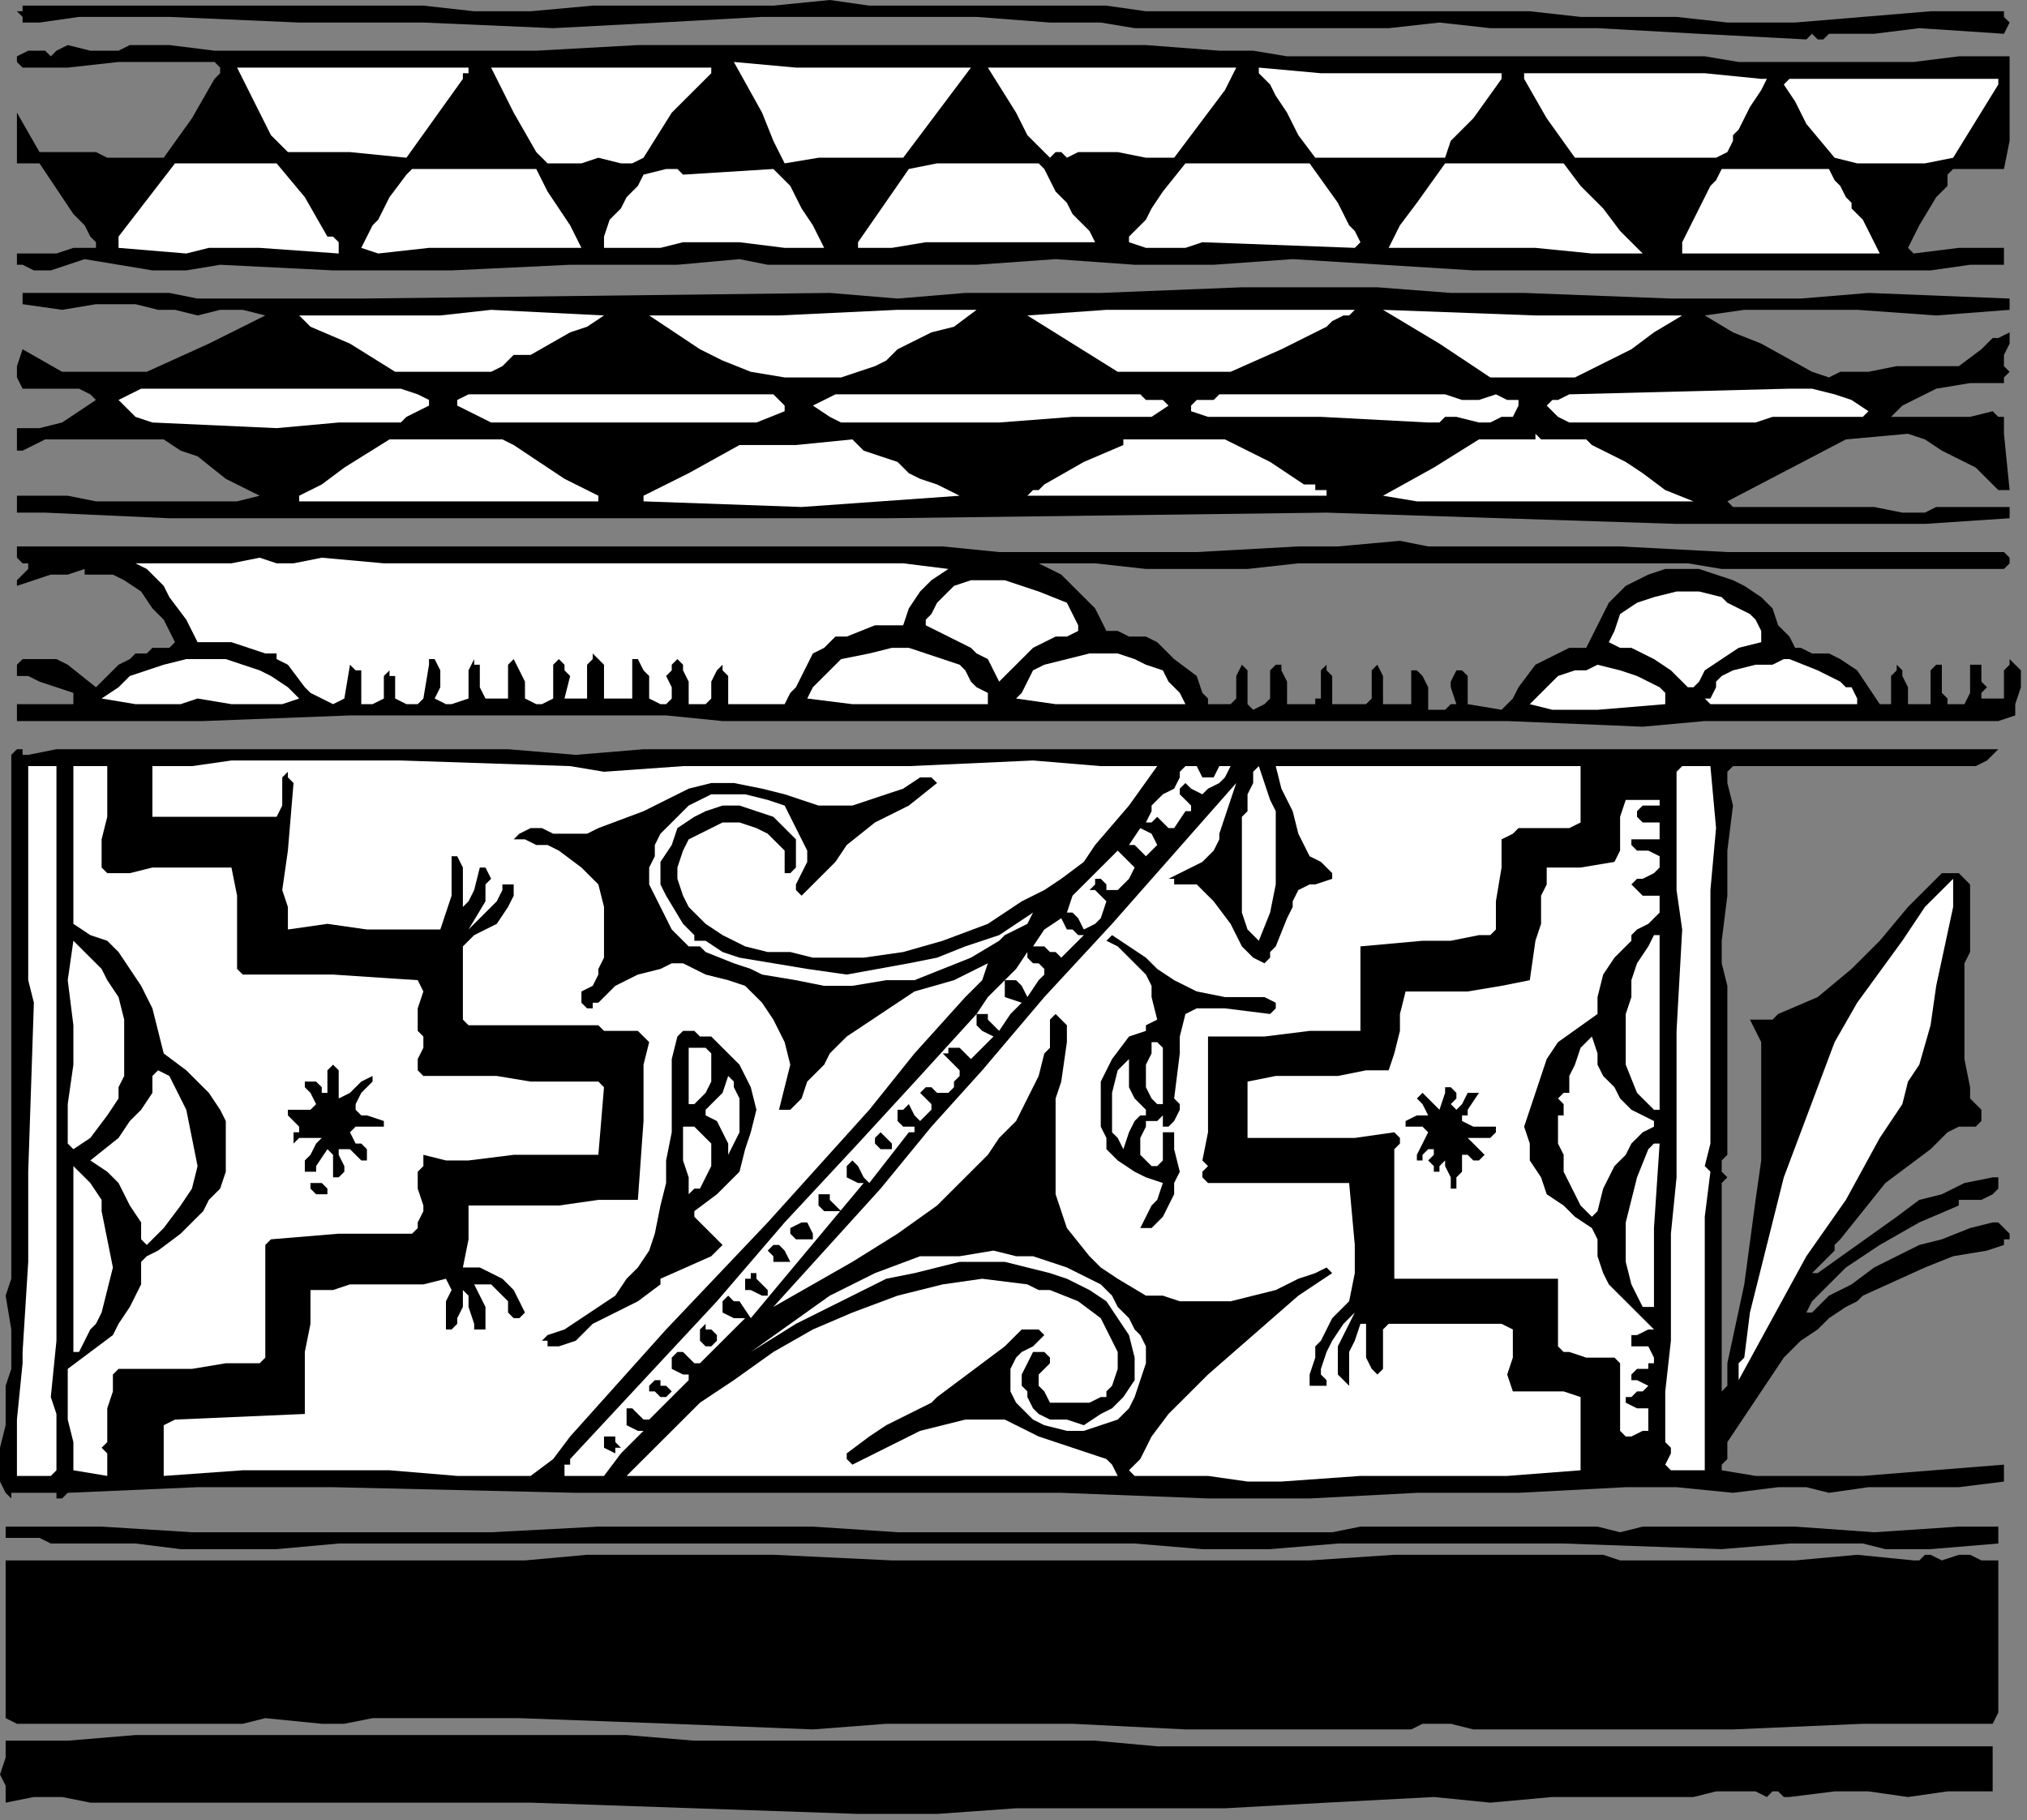 <?xml version="1.0" encoding="UTF-8" standalone="no"?>
<svg
   xmlns:dc="http://purl.org/dc/elements/1.1/"
   xmlns:cc="http://creativecommons.org/ns#"
   xmlns:rdf="http://www.w3.org/1999/02/22-rdf-syntax-ns#"
   xmlns:svg="http://www.w3.org/2000/svg"
   xmlns="http://www.w3.org/2000/svg"
   xmlns:sodipodi="http://sodipodi.sourceforge.net/DTD/sodipodi-0.dtd"
   xmlns:inkscape="http://www.inkscape.org/namespaces/inkscape"
   version="1.0"
   width="76.094mm"
   height="68.333mm"
   id="svg172"
   sodipodi:docname="CC003148.WMF">
  <rect width="100%" height="100%" fill="#808080" stroke="none"/>
  <sodipodi:namedview
     pagecolor="#ffffff"
     bordercolor="#666666"
     borderopacity="1"
     objecttolerance="10"
     gridtolerance="10"
     guidetolerance="10"
     inkscape:pageopacity="0"
     inkscape:pageshadow="2"
     inkscape:window-width="640"
     inkscape:window-height="480"
     id="namedview174" />
  <defs
     id="defs6">
    <clipPath
       clipPathUnits="userSpaceOnUse"
       id="clipWmfPath1">
      <path
         d="M 0,0 L 287.533,0 L 287.533,258.2 L 0,258.2 z"
         id="path2" />
    </clipPath>
    <pattern
       id="WMFhbasepattern"
       patternUnits="userSpaceOnUse"
       width="6"
       height="6"
       x="0"
       y="0" />
  </defs>
  <path
     style="fill:#000000;fill-rule:nonzero;fill-opacity:1;stroke:none;"
     clip-path="url(#clipWmfPath1)"
     d="  M 162.588,1.599   L 164.991,1.599   L 167.394,1.599   L 173.001,1.599   L 194.626,1.599   L 205.839,1.599   L 217.052,1.599   L 224.26,2.398   L 230.667,2.398   L 237.876,2.398   L 245.084,3.198   L 254.695,3.198   L 264.306,2.398   L 273.918,1.599   L 283.529,1.599   L 284.33,1.599   L 284.33,2.398   L 285.131,3.198   L 284.33,4.796   L 272.316,3.997   L 265.908,4.796   L 263.505,4.796   L 259.501,4.796   L 258.7,5.596   L 257.899,5.596   L 257.098,4.796   L 256.297,5.596   L 241.079,4.796   L 226.663,3.997   L 211.445,3.997   L 204.237,3.198   L 197.028,3.997   L 173.001,3.997   L 160.987,3.997   L 156.181,3.198   L 148.973,3.198   L 138.561,2.398   L 128.949,2.398   L 118.537,2.398   L 108.125,2.398   L 93.709,3.198   L 78.491,3.997   L 60.07,3.198   L 51.259,3.198   L 48.056,3.198   L 42.449,3.198   L 24.028,2.398   L 14.417,2.398   L 11.213,2.398   L 5.606,3.198   L 4.806,3.198   L 3.204,3.198   L 3.204,2.398   L 2.403,1.599   L 3.204,1.599   L 3.204,0.799   L 15.218,0.799   L 28.032,0.799   L 40.046,0.799   L 45.653,0.799   L 51.259,0.799   L 60.07,0.799   L 67.278,1.599   L 75.287,1.599   L 84.097,0.799   L 100.917,0.799   L 109.727,0.799   L 117.736,0   L 123.343,0.799   L 128.949,0.799   L 140.162,0.799   L 151.375,0.799   L 156.982,0.799   L 162.588,1.599  z "
     id="path8" />
  <path
     style="fill:#000000;fill-rule:nonzero;fill-opacity:1;stroke:none;"
     clip-path="url(#clipWmfPath1)"
     d="  M 41.648,7.194   L 47.255,7.194   L 52.06,7.194   L 57.667,7.194   L 62.472,7.194   L 68.88,7.194   L 76.088,7.194   L 90.505,6.395   L 104.121,6.395   L 116.936,6.395   L 142.565,6.395   L 162.588,6.395   L 173.001,7.194   L 177.005,7.194   L 177.806,7.194   L 182.612,7.994   L 196.227,7.994   L 209.843,7.994   L 237.075,7.994   L 241.88,7.994   L 246.686,8.793   L 251.492,8.793   L 255.496,8.793   L 256.297,8.793   L 257.098,8.793   L 258.7,8.793   L 265.107,8.793   L 271.515,8.793   L 277.922,7.994   L 285.131,7.994   L 285.131,8.793   L 285.131,12.79   L 285.131,15.988   L 285.131,19.985   L 284.33,23.981   L 281.126,23.981   L 277.121,23.981   L 276.32,24.781   L 276.32,26.38   L 275.519,27.179   L 274.718,27.978   L 272.316,31.975   L 270.714,35.173   L 271.515,35.972   L 277.922,35.173   L 281.126,35.173   L 284.33,35.173   L 284.33,37.571   L 279.524,37.571   L 273.918,38.37   L 269.112,38.37   L 264.306,38.37   L 261.103,38.37   L 258.7,38.37   L 253.894,38.37   L 249.089,38.37   L 243.482,38.37   L 239.478,38.37   L 237.876,38.37   L 236.274,38.37   L 235.473,38.37   L 234.672,38.37   L 233.871,38.37   L 227.464,38.37   L 221.056,38.37   L 209.042,38.37   L 196.227,37.571   L 183.413,36.772   L 172.2,37.571   L 160.987,37.571   L 149.774,36.772   L 138.561,37.571   L 125.746,37.571   L 112.13,37.571   L 108.926,37.571   L 104.922,36.772   L 96.111,37.571   L 80.894,37.571   L 64.074,38.37   L 47.255,38.37   L 31.236,37.571   L 26.431,38.37   L 21.625,38.37   L 12.014,36.772   L 7.208,38.37   L 4.806,38.37   L 3.204,37.571   L 2.403,37.571   L 2.403,35.972   L 5.606,35.972   L 8.009,35.972   L 10.412,35.173   L 13.616,35.173   L 13.616,34.373   L 12.815,33.574   L 12.014,31.975   L 10.412,30.376   L 8.81,27.978   L 7.208,25.58   L 5.606,23.182   L 4.806,23.182   L 4.005,23.182   L 3.204,23.182   L 2.403,23.182   L 2.403,15.988   L 5.606,21.583   L 8.009,21.583   L 10.412,21.583   L 12.815,21.583   L 13.616,21.583   L 15.218,22.383   L 23.227,22.383   L 27.232,16.787   L 30.435,11.191   L 31.236,10.392   L 31.236,10.392   L 31.236,9.593   L 30.435,8.793   L 23.227,8.793   L 16.819,8.793   L 9.611,9.593   L 3.204,9.593   L 2.403,8.793   L 2.403,8.793   L 2.403,7.994   L 4.005,7.194   L 4.806,7.194   L 6.407,7.194   L 7.208,7.994   L 8.009,7.194   L 9.611,6.395   L 12.815,7.194   L 15.218,7.194   L 16.819,7.194   L 18.421,6.395   L 21.625,6.395   L 24.028,6.395   L 30.435,7.194   L 36.042,7.194   L 39.245,7.194   L 41.648,7.194  z "
     id="path10" />
  <path
     style="fill:#ffffff;fill-rule:nonzero;fill-opacity:1;stroke:none;"
     clip-path="url(#clipWmfPath1)"
     d="  M 137.76,9.593   L 132.954,15.988   L 128.149,22.383   L 124.144,22.383   L 121.741,22.383   L 119.338,22.383   L 117.736,22.383   L 116.135,22.383   L 111.329,23.182   L 109.727,19.985   L 108.125,15.988   L 104.121,8.793   L 104.121,8.793   L 112.931,9.593   L 120.94,9.593   L 129.75,9.593   L 137.76,9.593  z "
     id="path12" />
  <path
     style="fill:#ffffff;fill-rule:nonzero;fill-opacity:1;stroke:none;"
     clip-path="url(#clipWmfPath1)"
     d="  M 66.477,9.593   L 66.477,10.392   L 65.676,10.392   L 65.676,11.191   L 61.671,16.787   L 57.667,22.383   L 49.658,21.583   L 44.852,21.583   L 40.847,21.583   L 38.445,19.185   L 36.843,15.988   L 33.639,9.593   L 33.639,9.593   L 39.245,9.593   L 45.653,9.593   L 56.065,9.593   L 66.477,9.593  z "
     id="path14" />
  <path
     style="fill:#ffffff;fill-rule:nonzero;fill-opacity:1;stroke:none;"
     clip-path="url(#clipWmfPath1)"
     d="  M 100.917,10.392   L 98.514,12.79   L 95.31,15.988   L 91.306,22.383   L 89.704,23.182   L 88.102,23.182   L 84.898,22.383   L 82.496,23.182   L 80.093,23.182   L 77.69,23.182   L 76.889,22.383   L 76.088,21.583   L 72.884,15.988   L 71.283,12.79   L 69.681,9.593   L 84.898,9.593   L 100.917,9.593   L 100.917,10.392  z "
     id="path16" />
  <path
     style="fill:#ffffff;fill-rule:nonzero;fill-opacity:1;stroke:none;"
     clip-path="url(#clipWmfPath1)"
     d="  M 175.403,9.593   L 175.403,9.593   L 173.801,12.79   L 171.399,15.988   L 166.593,22.383   L 162.588,22.383   L 158.584,21.583   L 155.38,21.583   L 152.977,21.583   L 151.375,22.383   L 150.575,21.583   L 149.774,21.583   L 148.973,22.383   L 148.172,21.583   L 145.769,19.185   L 144.167,15.988   L 140.162,9.593   L 140.963,9.593   L 157.783,9.593   L 175.403,9.593  z "
     id="path18" />
  <path
     style="fill:#ffffff;fill-rule:nonzero;fill-opacity:1;stroke:none;"
     clip-path="url(#clipWmfPath1)"
     d="  M 213.047,10.392   L 213.047,11.191   L 209.042,16.787   L 206.64,19.185   L 205.839,19.985   L 205.038,22.383   L 200.232,22.383   L 195.427,22.383   L 186.616,22.383   L 184.214,19.185   L 182.612,15.988   L 181.01,13.589   L 180.209,11.991   L 178.607,10.392   L 178.607,9.593   L 187.417,10.392   L 196.227,10.392   L 204.237,10.392   L 213.047,10.392  z "
     id="path20" />
  <path
     style="fill:#ffffff;fill-rule:nonzero;fill-opacity:1;stroke:none;"
     clip-path="url(#clipWmfPath1)"
     d="  M 250.691,11.191   L 249.89,12.79   L 248.288,15.188   L 247.487,16.787   L 246.686,18.386   L 245.885,19.185   L 245.885,19.985   L 245.084,21.583   L 243.482,22.383   L 243.482,22.383   L 241.88,22.383   L 241.079,22.383   L 240.279,22.383   L 239.478,22.383   L 239.478,22.383   L 239.478,22.383   L 235.473,22.383   L 231.468,22.383   L 227.464,22.383   L 223.459,22.383   L 219.454,16.787   L 216.251,11.191   L 216.251,10.392   L 225.061,10.392   L 233.07,10.392   L 241.88,10.392   L 249.89,11.191   L 250.691,11.191  z "
     id="path22" />
  <path
     style="fill:#ffffff;fill-rule:nonzero;fill-opacity:1;stroke:none;"
     clip-path="url(#clipWmfPath1)"
     d="  M 283.529,11.991   L 277.121,22.383   L 273.117,23.182   L 266.709,23.182   L 263.505,23.182   L 260.302,22.383   L 256.297,17.586   L 254.695,14.389   L 253.093,11.991   L 253.894,11.191   L 261.103,11.191   L 268.311,11.191   L 276.32,11.191   L 283.529,11.191   L 283.529,11.991  z "
     id="path24" />
  <path
     style="fill:#ffffff;fill-rule:nonzero;fill-opacity:1;stroke:none;"
     clip-path="url(#clipWmfPath1)"
     d="  M 151.375,28.778   L 152.176,30.376   L 152.977,31.176   L 154.579,32.775   L 155.38,34.373   L 148.973,34.373   L 142.565,34.373   L 136.959,34.373   L 131.352,34.373   L 126.547,35.173   L 121.741,35.173   L 121.741,34.373   L 128.949,23.981   L 132.954,23.182   L 137.76,23.182   L 146.57,23.182   L 147.371,23.182   L 148.172,23.981   L 148.973,25.58   L 149.774,27.179   L 150.575,27.978   L 151.375,28.778  z "
     id="path26" />
  <path
     style="fill:#ffffff;fill-rule:nonzero;fill-opacity:1;stroke:none;"
     clip-path="url(#clipWmfPath1)"
     d="  M 185.815,23.182   L 189.82,28.778   L 191.422,31.975   L 192.223,32.775   L 193.024,34.373   L 192.223,35.173   L 170.598,34.373   L 168.195,35.173   L 164.991,35.173   L 162.588,35.173   L 160.186,34.373   L 160.186,33.574   L 160.987,32.775   L 162.588,31.176   L 163.389,29.577   L 164.991,27.179   L 168.195,23.182   L 172.2,23.182   L 177.005,23.182   L 185.815,23.182  z "
     id="path28" />
  <path
     style="fill:#ffffff;fill-rule:nonzero;fill-opacity:1;stroke:none;"
     clip-path="url(#clipWmfPath1)"
     d="  M 221.857,23.182   L 224.26,26.38   L 227.464,29.577   L 229.866,32.775   L 233.07,35.972   L 225.862,35.972   L 217.853,35.173   L 210.644,35.173   L 203.436,35.173   L 200.232,35.173   L 198.63,35.173   L 197.028,35.173   L 198.63,31.975   L 201.033,28.778   L 205.038,23.182   L 221.857,23.182  z "
     id="path30" />
  <path
     style="fill:#ffffff;fill-rule:nonzero;fill-opacity:1;stroke:none;"
     clip-path="url(#clipWmfPath1)"
     d="  M 39.245,23.182   L 43.25,27.978   L 46.454,33.574   L 47.255,33.574   L 48.056,34.373   L 48.056,35.173   L 48.056,35.173   L 48.056,35.972   L 36.843,35.173   L 32.037,35.173   L 29.634,35.173   L 26.431,35.972   L 16.819,35.173   L 16.819,33.574   L 24.829,23.182   L 39.245,23.182  z "
     id="path32" />
  <path
     style="fill:#ffffff;fill-rule:nonzero;fill-opacity:1;stroke:none;"
     clip-path="url(#clipWmfPath1)"
     d="  M 261.904,27.978   L 262.705,28.778   L 262.705,29.577   L 264.306,31.176   L 266.709,35.972   L 252.292,35.972   L 245.885,35.972   L 238.677,35.972   L 238.677,34.373   L 239.478,32.775   L 241.079,29.577   L 241.88,27.978   L 242.681,26.38   L 243.482,25.58   L 244.283,23.981   L 245.885,23.981   L 247.487,23.981   L 250.691,23.981   L 252.292,23.981   L 253.894,23.981   L 255.496,23.981   L 257.899,23.981   L 258.7,23.981   L 259.501,23.981   L 260.302,25.58   L 261.103,26.38   L 261.904,27.978  z "
     id="path34" />
  <path
     style="fill:#ffffff;fill-rule:nonzero;fill-opacity:1;stroke:none;"
     clip-path="url(#clipWmfPath1)"
     d="  M 76.088,23.981   L 76.889,25.58   L 77.69,27.179   L 79.292,29.577   L 80.894,31.975   L 82.496,35.173   L 75.287,35.173   L 68.079,35.173   L 60.871,35.173   L 53.662,35.972   L 51.259,35.173   L 52.06,33.574   L 52.861,31.975   L 53.662,31.176   L 54.463,29.577   L 55.264,27.978   L 57.667,24.781   L 57.667,24.781   L 58.468,23.981   L 59.269,23.981   L 63.273,23.981   L 67.278,23.981   L 72.084,23.981   L 76.088,23.981  z "
     id="path36" />
  <path
     style="fill:#ffffff;fill-rule:nonzero;fill-opacity:1;stroke:none;"
     clip-path="url(#clipWmfPath1)"
     d="  M 113.732,29.577   L 115.334,31.975   L 116.936,35.173   L 111.329,35.173   L 104.922,34.373   L 99.315,34.373   L 96.912,34.373   L 93.709,35.173   L 89.704,35.173   L 85.699,35.173   L 85.699,33.574   L 86.5,31.176   L 88.102,29.577   L 88.903,27.978   L 89.704,27.179   L 90.505,26.38   L 91.306,24.781   L 94.51,23.981   L 96.111,23.981   L 96.912,24.781   L 109.727,23.981   L 111.329,25.58   L 112.13,26.38   L 113.732,29.577  z "
     id="path38" />
  <path
     style="fill:#000000;fill-rule:nonzero;fill-opacity:1;stroke:none;"
     clip-path="url(#clipWmfPath1)"
     d="  M 237.075,42.367   L 238.677,42.367   L 241.079,42.367   L 242.681,42.367   L 245.084,42.367   L 255.496,42.367   L 265.107,41.568   L 285.131,42.367   L 285.131,43.966   L 274.718,44.765   L 263.505,43.966   L 253.093,43.966   L 247.487,43.966   L 241.88,44.765   L 241.88,44.765   L 245.885,47.163   L 249.89,48.762   L 257.098,52.759   L 259.501,53.559   L 261.103,52.759   L 265.107,52.759   L 269.112,51.96   L 271.515,51.96   L 272.316,51.96   L 273.117,51.96   L 277.922,51.96   L 281.126,49.562   L 282.728,47.963   L 283.529,47.963   L 285.131,47.163   L 285.131,48.762   L 284.33,50.361   L 284.33,51.16   L 284.33,51.16   L 284.33,51.96   L 285.131,52.759   L 284.33,53.559   L 284.33,54.358   L 281.927,54.358   L 279.524,54.358   L 274.718,55.157   L 273.117,55.957   L 271.515,56.756   L 269.913,57.555   L 269.112,58.355   L 268.311,59.154   L 272.316,59.154   L 275.519,59.154   L 279.524,59.154   L 282.728,58.355   L 283.529,59.154   L 284.33,59.154   L 284.33,59.954   L 284.33,60.753   L 284.33,61.552   L 285.131,69.546   L 284.33,69.546   L 283.529,69.546   L 282.728,68.747   L 281.126,67.148   L 280.325,66.349   L 275.519,63.95   L 273.117,62.352   L 270.714,61.552   L 261.904,62.352   L 245.084,71.145   L 245.885,71.944   L 248.288,71.944   L 249.89,71.944   L 253.894,71.944   L 258.7,71.944   L 262.705,71.944   L 265.908,71.944   L 269.913,72.744   L 273.117,72.744   L 274.718,71.944   L 277.121,71.944   L 284.33,71.944   L 285.131,71.944   L 285.131,72.744   L 285.131,73.543   L 273.117,74.342   L 261.103,74.342   L 249.089,74.342   L 237.876,74.342   L 213.047,73.543   L 188.218,72.744   L 125.746,73.543   L 104.121,73.543   L 83.297,73.543   L 61.671,73.543   L 40.847,73.543   L 24.028,73.543   L 6.407,72.744   L 5.606,72.744   L 4.806,72.744   L 3.204,72.744   L 2.403,72.744   L 2.403,70.346   L 4.005,70.346   L 6.407,70.346   L 9.611,70.346   L 13.616,71.145   L 17.62,71.145   L 27.232,71.145   L 32.037,71.145   L 33.639,71.145   L 36.843,70.346   L 32.037,67.947   L 28.032,64.75   L 25.63,63.95   L 23.227,62.352   L 20.824,62.352   L 17.62,62.352   L 16.019,62.352   L 14.417,62.352   L 10.412,62.352   L 8.009,62.352   L 6.407,62.352   L 4.806,63.151   L 3.204,63.95   L 2.403,63.95   L 2.403,60.753   L 5.606,60.753   L 8.81,59.954   L 11.213,58.355   L 13.616,56.756   L 12.815,55.957   L 11.213,55.157   L 10.412,55.157   L 8.81,55.157   L 5.606,55.157   L 3.204,55.157   L 2.403,53.559   L 2.403,51.96   L 3.204,49.562   L 8.81,52.759   L 20.824,52.759   L 29.634,48.762   L 37.644,44.765   L 34.44,43.966   L 31.236,43.966   L 28.032,44.765   L 24.829,43.966   L 22.426,43.966   L 19.222,43.167   L 13.616,43.167   L 8.81,43.966   L 3.204,43.167   L 3.204,41.568   L 15.218,41.568   L 21.625,41.568   L 24.028,41.568   L 28.032,42.367   L 31.236,42.367   L 33.639,42.367   L 40.046,42.367   L 45.653,42.367   L 48.056,42.367   L 51.259,42.367   L 117.736,41.568   L 127.348,42.367   L 136.959,41.568   L 156.181,41.568   L 176.204,40.768   L 185.815,40.768   L 195.427,40.768   L 205.839,41.568   L 216.251,41.568   L 237.075,42.367  z "
     id="path40" />
  <path
     style="fill:#ffffff;fill-rule:nonzero;fill-opacity:1;stroke:none;"
     clip-path="url(#clipWmfPath1)"
     d="  M 192.223,43.966   L 191.422,44.765   L 190.621,44.765   L 189.019,45.565   L 188.218,46.364   L 185.014,47.963   L 181.811,49.562   L 174.602,52.759   L 158.584,52.759   L 145.769,44.765   L 156.982,43.966   L 168.195,43.966   L 180.209,43.966   L 192.223,43.966  z "
     id="path42" />
  <path
     style="fill:#ffffff;fill-rule:nonzero;fill-opacity:1;stroke:none;"
     clip-path="url(#clipWmfPath1)"
     d="  M 238.677,44.765   L 234.672,47.163   L 231.468,49.562   L 223.459,53.559   L 211.445,53.559   L 204.237,48.762   L 196.227,43.966   L 196.227,43.966   L 217.853,44.765   L 238.677,44.765  z "
     id="path44" />
  <path
     style="fill:#ffffff;fill-rule:nonzero;fill-opacity:1;stroke:none;"
     clip-path="url(#clipWmfPath1)"
     d="  M 138.561,43.966   L 135.357,46.364   L 132.153,47.163   L 130.551,47.963   L 128.949,48.762   L 127.348,49.562   L 125.746,51.16   L 124.144,51.96   L 121.741,52.759   L 119.338,53.559   L 116.936,53.559   L 111.329,53.559   L 106.523,52.759   L 102.519,51.16   L 99.315,49.562   L 92.107,44.765   L 92.908,44.765   L 110.528,44.765   L 127.348,43.966   L 130.551,43.966   L 132.954,43.966   L 136.158,43.966   L 138.561,43.966  z "
     id="path46" />
  <path
     style="fill:#ffffff;fill-rule:nonzero;fill-opacity:1;stroke:none;"
     clip-path="url(#clipWmfPath1)"
     d="  M 85.699,44.765   L 83.297,46.364   L 80.894,47.163   L 75.287,50.361   L 74.486,50.361   L 73.685,50.361   L 72.884,50.361   L 72.084,51.16   L 71.283,51.96   L 69.681,52.759   L 56.065,52.759   L 49.658,48.762   L 44.051,46.364   L 42.449,44.765   L 49.658,44.765   L 56.065,44.765   L 62.472,44.765   L 69.681,43.966   L 85.699,44.765  z "
     id="path48" />
  <path
     style="fill:#ffffff;fill-rule:nonzero;fill-opacity:1;stroke:none;"
     clip-path="url(#clipWmfPath1)"
     d="  M 56.866,55.157   L 59.269,55.957   L 60.871,56.756   L 60.871,56.756   L 60.871,57.555   L 59.269,58.355   L 57.667,59.154   L 56.866,59.954   L 48.056,59.954   L 39.245,60.753   L 21.625,59.954   L 19.222,59.154   L 16.819,56.756   L 16.819,56.756   L 18.421,55.957   L 20.023,55.157   L 28.032,55.157   L 36.843,55.157   L 47.255,55.157   L 56.866,55.157  z "
     id="path50" />
  <path
     style="fill:#ffffff;fill-rule:nonzero;fill-opacity:1;stroke:none;"
     clip-path="url(#clipWmfPath1)"
     d="  M 265.107,58.355   L 264.306,59.154   L 260.302,59.154   L 255.496,59.154   L 251.492,59.154   L 249.089,59.954   L 247.487,59.954   L 226.663,59.954   L 225.862,59.954   L 224.26,59.954   L 223.459,59.954   L 222.658,59.954   L 221.056,59.154   L 219.454,57.555   L 220.255,56.756   L 221.056,56.756   L 222.658,55.957   L 253.894,55.157   L 257.098,55.157   L 260.302,55.957   L 262.705,56.756   L 265.107,58.355  z "
     id="path52" />
  <path
     style="fill:#ffffff;fill-rule:nonzero;fill-opacity:1;stroke:none;"
     clip-path="url(#clipWmfPath1)"
     d="  M 109.727,55.957   L 110.528,56.756   L 111.329,57.555   L 111.329,57.555   L 111.329,57.555   L 111.329,58.355   L 107.324,59.954   L 97.713,59.954   L 88.903,59.954   L 79.292,59.954   L 69.681,59.954   L 64.875,57.555   L 64.875,56.756   L 66.477,55.957   L 68.079,55.957   L 71.283,55.957   L 74.486,55.957   L 76.088,55.957   L 77.69,55.957   L 93.709,55.957   L 101.718,55.957   L 109.727,55.957  z "
     id="path54" />
  <path
     style="fill:#ffffff;fill-rule:nonzero;fill-opacity:1;stroke:none;"
     clip-path="url(#clipWmfPath1)"
     d="  M 161.788,55.957   L 162.588,56.756   L 163.389,56.756   L 164.991,56.756   L 165.792,57.555   L 163.389,59.154   L 152.176,59.154   L 141.764,59.954   L 130.551,59.954   L 119.338,59.954   L 117.736,59.154   L 115.334,57.555   L 116.936,56.756   L 118.537,55.957   L 120.94,55.957   L 122.542,55.957   L 127.348,55.957   L 131.352,55.957   L 161.788,55.957  z "
     id="path56" />
  <path
     style="fill:#ffffff;fill-rule:nonzero;fill-opacity:1;stroke:none;"
     clip-path="url(#clipWmfPath1)"
     d="  M 205.038,55.957   L 207.44,56.756   L 209.843,56.756   L 212.246,55.957   L 213.848,56.756   L 215.45,56.756   L 215.45,57.555   L 214.649,59.154   L 213.047,59.154   L 211.445,59.954   L 209.843,59.954   L 206.64,59.154   L 205.038,59.154   L 204.237,59.954   L 202.635,59.954   L 187.417,59.154   L 179.408,59.154   L 171.399,59.154   L 168.996,58.355   L 168.996,57.555   L 169.797,56.756   L 170.598,56.756   L 172.2,56.756   L 173.001,55.957   L 181.01,55.957   L 189.82,55.957   L 197.829,55.957   L 205.038,55.957  z "
     id="path58" />
  <path
     style="fill:#ffffff;fill-rule:nonzero;fill-opacity:1;stroke:none;"
     clip-path="url(#clipWmfPath1)"
     d="  M 221.857,62.352   L 223.459,62.352   L 225.061,62.352   L 225.862,63.151   L 227.464,63.95   L 230.667,65.549   L 233.07,67.148   L 236.274,69.546   L 240.279,71.145   L 230.667,71.145   L 220.255,71.145   L 210.644,71.145   L 201.033,71.145   L 196.227,70.346   L 196.227,70.346   L 203.436,66.349   L 209.843,62.352   L 213.848,62.352   L 217.853,62.352   L 217.853,61.552   L 218.653,62.352   L 219.454,62.352   L 221.056,62.352   L 221.857,62.352  z "
     id="path60" />
  <path
     style="fill:#ffffff;fill-rule:nonzero;fill-opacity:1;stroke:none;"
     clip-path="url(#clipWmfPath1)"
     d="  M 175.403,63.151   L 180.209,65.549   L 185.014,68.747   L 186.616,68.747   L 186.616,69.546   L 187.417,69.546   L 188.218,69.546   L 188.218,70.346   L 166.593,70.346   L 144.968,70.346   L 145.769,70.346   L 146.57,69.546   L 147.371,69.546   L 148.172,68.747   L 153.778,65.549   L 159.385,63.151   L 159.385,62.352   L 160.186,62.352   L 160.987,62.352   L 164.991,62.352   L 168.195,62.352   L 172.2,62.352   L 173.801,62.352   L 175.403,63.151  z "
     id="path62" />
  <path
     style="fill:#ffffff;fill-rule:nonzero;fill-opacity:1;stroke:none;"
     clip-path="url(#clipWmfPath1)"
     d="  M 75.287,64.75   L 77.69,66.349   L 80.093,67.947   L 84.898,70.346   L 84.898,71.145   L 83.297,71.145   L 82.496,71.145   L 81.695,71.145   L 74.486,71.145   L 68.079,71.145   L 61.671,71.145   L 55.264,71.145   L 54.463,71.145   L 53.662,71.145   L 52.861,71.145   L 51.259,71.145   L 47.255,71.145   L 42.449,71.145   L 42.449,70.346   L 45.653,68.747   L 48.857,66.349   L 55.264,62.352   L 60.07,62.352   L 65.676,62.352   L 68.88,62.352   L 71.283,62.352   L 72.884,63.151   L 75.287,64.75  z "
     id="path64" />
  <path
     style="fill:#ffffff;fill-rule:nonzero;fill-opacity:1;stroke:none;"
     clip-path="url(#clipWmfPath1)"
     d="  M 128.949,67.148   L 130.551,67.947   L 132.954,68.747   L 134.556,69.546   L 136.158,70.346   L 124.945,71.145   L 113.732,71.944   L 91.306,71.145   L 91.306,70.346   L 97.713,67.148   L 104.922,63.151   L 112.931,63.151   L 120.94,62.352   L 122.542,63.95   L 124.945,64.75   L 127.348,65.549   L 128.949,67.148  z "
     id="path66" />
  <path
     style="fill:#000000;fill-rule:nonzero;fill-opacity:1;stroke:none;"
     clip-path="url(#clipWmfPath1)"
     d="  M 227.464,77.54   L 228.265,77.54   L 228.265,77.54   L 229.066,77.54   L 229.866,77.54   L 245.084,78.339   L 252.292,78.339   L 255.496,78.339   L 259.501,78.339   L 265.908,78.339   L 272.316,78.339   L 284.33,78.339   L 285.131,79.139   L 285.131,79.938   L 284.33,80.737   L 281.126,80.737   L 277.922,80.737   L 273.918,80.737   L 270.714,80.737   L 265.908,80.737   L 261.904,80.737   L 253.093,80.737   L 244.283,80.737   L 239.478,79.938   L 235.473,79.938   L 220.255,79.938   L 205.839,79.938   L 191.422,79.938   L 184.214,79.938   L 177.005,80.737   L 162.588,80.737   L 155.38,79.938   L 148.172,79.938   L 147.371,79.938   L 148.973,80.737   L 150.575,81.537   L 152.977,83.935   L 155.38,86.333   L 156.982,89.531   L 158.584,89.531   L 160.186,90.33   L 162.588,90.33   L 164.19,91.129   L 166.593,93.528   L 169.797,95.926   L 170.598,98.324   L 171.399,99.123   L 171.399,99.923   L 172.2,99.923   L 173.001,99.923   L 173.801,99.923   L 174.602,99.923   L 175.403,99.123   L 175.403,98.324   L 175.403,96.725   L 175.403,95.926   L 176.204,94.327   L 177.005,95.126   L 177.005,95.926   L 177.005,96.725   L 177.005,98.324   L 177.005,99.123   L 177.005,99.923   L 177.806,100.722   L 179.408,99.923   L 180.209,99.123   L 180.209,96.725   L 180.209,95.126   L 181.01,94.327   L 181.811,94.327   L 181.811,95.126   L 182.612,96.725   L 182.612,98.324   L 182.612,99.923   L 183.413,99.923   L 184.214,99.923   L 186.616,99.923   L 186.616,99.123   L 187.417,99.123   L 187.417,97.524   L 187.417,95.926   L 187.417,95.126   L 188.218,94.327   L 188.218,95.126   L 189.019,95.926   L 189.019,96.725   L 189.019,99.923   L 189.82,99.923   L 189.82,99.923   L 191.422,99.923   L 193.024,99.923   L 193.825,99.923   L 194.626,99.123   L 194.626,97.524   L 194.626,95.926   L 194.626,95.126   L 195.427,94.327   L 196.227,95.926   L 196.227,96.725   L 196.227,98.324   L 196.227,99.923   L 197.028,99.923   L 197.829,99.923   L 200.232,99.923   L 200.232,99.923   L 200.232,99.123   L 200.232,96.725   L 200.232,96.725   L 200.232,95.926   L 200.232,95.126   L 201.033,95.126   L 201.834,95.926   L 201.834,95.926   L 202.635,97.524   L 202.635,99.123   L 202.635,99.923   L 202.635,100.722   L 205.038,100.722   L 205.839,99.923   L 205.839,99.923   L 206.64,99.923   L 205.839,97.524   L 205.839,96.725   L 206.64,95.126   L 207.44,95.126   L 207.44,95.126   L 208.241,95.926   L 208.241,95.926   L 208.241,99.923   L 213.047,100.722   L 214.649,99.123   L 215.45,97.524   L 217.853,94.327   L 221.056,92.728   L 222.658,91.929   L 225.061,91.929   L 226.663,88.731   L 228.265,85.534   L 230.667,83.136   L 232.269,82.336   L 233.871,81.537   L 236.274,80.737   L 238.677,80.737   L 241.079,80.737   L 243.482,81.537   L 245.885,82.336   L 247.487,83.136   L 249.89,84.734   L 251.492,86.333   L 252.292,88.731   L 253.894,90.33   L 254.695,91.929   L 255.496,91.929   L 257.098,92.728   L 258.7,92.728   L 259.501,92.728   L 261.103,93.528   L 263.505,95.126   L 265.107,97.524   L 266.709,99.923   L 267.51,99.923   L 268.311,99.923   L 268.311,99.123   L 268.311,97.524   L 268.311,95.926   L 269.112,95.126   L 269.112,94.327   L 269.913,95.126   L 269.913,95.926   L 270.714,97.524   L 270.714,98.324   L 270.714,99.923   L 271.515,99.923   L 273.117,99.923   L 273.918,99.923   L 273.918,99.923   L 273.918,99.123   L 273.918,96.725   L 273.918,95.126   L 273.918,95.126   L 274.718,94.327   L 275.519,94.327   L 275.519,95.926   L 275.519,98.324   L 276.32,99.123   L 276.32,99.923   L 277.121,99.923   L 277.121,99.923   L 278.723,99.923   L 279.524,98.324   L 279.524,96.725   L 279.524,95.126   L 279.524,94.327   L 281.126,94.327   L 281.126,95.126   L 281.126,96.725   L 281.927,97.524   L 281.126,98.324   L 281.126,99.123   L 281.927,99.123   L 282.728,99.123   L 284.33,99.123   L 284.33,98.324   L 284.33,96.725   L 284.33,95.126   L 285.131,94.327   L 285.131,93.528   L 285.931,94.327   L 286.732,95.126   L 286.732,97.524   L 285.931,99.923   L 285.931,101.521   L 283.529,102.321   L 281.927,102.321   L 277.121,102.321   L 273.117,102.321   L 270.714,102.321   L 268.311,102.321   L 259.501,102.321   L 250.691,102.321   L 241.88,102.321   L 233.07,103.12   L 213.848,102.321   L 194.626,102.321   L 155.38,102.321   L 128.949,102.321   L 102.519,102.321   L 94.51,101.521   L 85.699,101.521   L 69.681,101.521   L 49.658,101.521   L 28.833,102.321   L 22.426,102.321   L 16.019,102.321   L 2.403,102.321   L 2.403,99.923   L 8.81,99.923   L 8.81,99.923   L 9.611,99.923   L 10.412,99.923   L 10.412,99.123   L 10.412,99.123   L 10.412,98.324   L 8.009,97.524   L 5.606,96.725   L 4.005,95.926   L 2.403,95.926   L 2.403,95.126   L 2.403,94.327   L 3.204,93.528   L 4.806,93.528   L 6.407,93.528   L 8.009,93.528   L 9.611,94.327   L 13.616,97.524   L 15.218,95.926   L 16.819,94.327   L 18.421,93.528   L 19.222,92.728   L 20.824,92.728   L 21.625,91.929   L 23.227,91.929   L 24.028,91.929   L 24.829,91.129   L 24.028,89.531   L 23.227,87.932   L 21.625,86.333   L 20.023,83.935   L 17.62,82.336   L 16.019,81.537   L 15.218,81.537   L 13.616,81.537   L 12.014,81.537   L 12.014,80.737   L 9.611,81.537   L 7.208,81.537   L 4.806,82.336   L 2.403,83.136   L 2.403,82.336   L 3.204,81.537   L 4.005,80.737   L 4.005,79.938   L 4.005,79.938   L 4.005,79.938   L 3.204,79.938   L 2.403,79.139   L 2.403,78.339   L 2.403,78.339   L 2.403,77.54   L 4.005,77.54   L 5.606,77.54   L 8.009,77.54   L 15.218,77.54   L 22.426,77.54   L 29.634,77.54   L 37.644,77.54   L 48.056,77.54   L 58.468,77.54   L 68.88,77.54   L 79.292,77.54   L 94.51,77.54   L 110.528,77.54   L 125.746,77.54   L 133.755,77.54   L 141.764,78.339   L 169.797,78.339   L 184.214,77.54   L 189.82,77.54   L 198.63,76.741   L 202.635,77.54   L 205.839,77.54   L 213.047,77.54   L 220.255,77.54   L 223.459,77.54   L 227.464,77.54  z "
     id="path68" />
  <path
     style="fill:#ffffff;fill-rule:nonzero;fill-opacity:1;stroke:none;"
     clip-path="url(#clipWmfPath1)"
     d="  M 45.653,79.139   L 54.463,79.938   L 63.273,79.938   L 81.695,79.938   L 88.102,79.938   L 95.31,79.938   L 108.125,79.938   L 121.741,79.938   L 128.149,79.938   L 134.556,80.737   L 132.153,82.336   L 130.551,83.935   L 128.949,86.333   L 128.149,88.731   L 124.144,88.731   L 120.139,90.33   L 118.537,90.33   L 116.936,91.929   L 115.334,92.728   L 114.533,94.327   L 112.931,97.524   L 112.13,98.324   L 111.329,99.923   L 108.926,99.923   L 107.324,99.923   L 104.922,99.923   L 103.32,99.923   L 103.32,97.524   L 103.32,95.926   L 102.519,95.126   L 102.519,94.327   L 101.718,95.126   L 100.917,96.725   L 100.917,99.123   L 100.116,99.923   L 99.315,99.923   L 97.713,99.923   L 97.713,96.725   L 96.912,95.126   L 96.912,94.327   L 96.111,93.528   L 95.31,94.327   L 95.31,95.126   L 94.51,95.926   L 95.31,97.524   L 95.31,99.123   L 94.51,99.923   L 93.709,99.923   L 92.107,99.123   L 92.107,97.524   L 92.107,95.926   L 91.306,95.126   L 90.505,93.528   L 90.505,93.528   L 89.704,93.528   L 89.704,94.327   L 89.704,99.123   L 88.102,99.123   L 85.699,99.123   L 85.699,97.524   L 85.699,95.926   L 85.699,94.327   L 84.898,93.528   L 84.097,92.728   L 84.097,93.528   L 83.297,94.327   L 83.297,95.926   L 83.297,97.524   L 83.297,99.123   L 81.695,99.123   L 80.093,99.123   L 80.894,95.926   L 80.093,95.126   L 80.093,94.327   L 79.292,93.528   L 78.491,94.327   L 78.491,94.327   L 78.491,95.926   L 78.491,99.123   L 76.889,99.923   L 76.088,99.923   L 74.486,99.123   L 74.486,98.324   L 74.486,96.725   L 73.685,95.126   L 72.884,93.528   L 72.884,93.528   L 72.084,94.327   L 72.084,95.126   L 72.084,95.926   L 72.084,96.725   L 72.084,99.123   L 71.283,99.123   L 70.482,99.123   L 68.88,99.123   L 68.079,97.524   L 68.079,95.926   L 68.079,95.126   L 68.079,94.327   L 67.278,94.327   L 67.278,93.528   L 66.477,95.126   L 66.477,95.926   L 66.477,99.123   L 64.074,99.923   L 63.273,99.923   L 61.671,99.123   L 62.472,97.524   L 62.472,96.725   L 62.472,95.126   L 61.671,93.528   L 61.671,93.528   L 60.871,93.528   L 60.871,94.327   L 60.07,99.123   L 59.269,99.923   L 57.667,99.923   L 56.065,99.123   L 56.065,97.524   L 56.065,95.926   L 55.264,95.926   L 55.264,95.126   L 54.463,95.926   L 54.463,97.524   L 54.463,99.123   L 52.861,99.923   L 52.06,99.923   L 51.259,99.923   L 51.259,99.123   L 51.259,98.324   L 51.259,96.725   L 51.259,95.126   L 50.458,95.126   L 49.658,94.327   L 48.857,99.123   L 47.255,99.923   L 45.653,99.123   L 44.051,98.324   L 43.25,97.524   L 40.847,94.327   L 39.245,93.528   L 39.245,92.728   L 37.644,92.728   L 35.241,91.929   L 32.838,91.129   L 28.032,91.129   L 26.431,87.932   L 24.028,84.734   L 23.227,83.136   L 22.426,82.336   L 20.824,80.737   L 19.222,79.938   L 23.227,79.938   L 28.032,79.938   L 32.838,79.938   L 36.843,79.139   L 39.245,79.938   L 41.648,79.938   L 45.653,79.139  z "
     id="path70" />
  <path
     style="fill:#ffffff;fill-rule:nonzero;fill-opacity:1;stroke:none;"
     clip-path="url(#clipWmfPath1)"
     d="  M 151.375,85.534   L 152.176,87.133   L 152.977,88.731   L 152.977,89.531   L 151.375,90.33   L 149.774,90.33   L 146.57,91.929   L 144.167,94.327   L 141.764,96.725   L 140.963,95.126   L 140.162,93.528   L 138.561,92.728   L 137.76,91.929   L 134.556,90.33   L 131.352,88.731   L 131.352,87.932   L 131.352,87.932   L 132.153,87.133   L 132.954,85.534   L 133.755,84.734   L 135.357,83.136   L 137.76,82.336   L 140.162,82.336   L 142.565,82.336   L 144.968,83.136   L 147.371,83.935   L 151.375,85.534  z "
     id="path72" />
  <path
     style="fill:#ffffff;fill-rule:nonzero;fill-opacity:1;stroke:none;"
     clip-path="url(#clipWmfPath1)"
     d="  M 246.686,86.333   L 248.288,87.133   L 249.089,87.932   L 249.89,89.531   L 249.89,91.129   L 249.89,91.129   L 246.686,91.929   L 244.283,93.528   L 241.88,95.126   L 241.079,96.725   L 240.279,97.524   L 239.478,97.524   L 237.075,95.126   L 234.672,93.528   L 233.07,92.728   L 231.468,91.929   L 229.866,91.929   L 228.265,91.129   L 229.066,89.531   L 229.866,87.133   L 232.269,85.534   L 234.672,84.734   L 237.876,83.935   L 241.079,83.935   L 244.283,84.734   L 245.084,85.534   L 246.686,86.333  z "
     id="path74" />
  <path
     style="fill:#ffffff;fill-rule:nonzero;fill-opacity:1;stroke:none;"
     clip-path="url(#clipWmfPath1)"
     d="  M 136.158,94.327   L 136.959,95.126   L 137.76,96.725   L 138.561,97.524   L 140.162,98.324   L 140.162,99.923   L 133.755,99.923   L 127.348,99.923   L 120.94,99.923   L 114.533,99.123   L 115.334,97.524   L 116.936,95.926   L 117.736,95.126   L 119.338,93.528   L 123.343,92.728   L 126.547,91.929   L 128.949,91.929   L 131.352,92.728   L 136.158,94.327  z "
     id="path76" />
  <path
     style="fill:#ffffff;fill-rule:nonzero;fill-opacity:1;stroke:none;"
     clip-path="url(#clipWmfPath1)"
     d="  M 168.195,99.923   L 162.588,99.923   L 156.181,99.923   L 149.774,99.923   L 144.167,99.123   L 144.968,98.324   L 145.769,96.725   L 146.57,95.126   L 148.172,94.327   L 151.375,93.528   L 154.579,92.728   L 156.982,92.728   L 158.584,92.728   L 160.987,93.528   L 162.588,94.327   L 164.991,95.126   L 165.792,96.725   L 167.394,98.324   L 168.195,99.923  z "
     id="path78" />
  <path
     style="fill:#ffffff;fill-rule:nonzero;fill-opacity:1;stroke:none;"
     clip-path="url(#clipWmfPath1)"
     d="  M 42.449,99.123   L 40.046,99.923   L 37.644,99.923   L 32.838,99.923   L 28.032,99.123   L 25.63,99.923   L 23.227,99.923   L 19.222,99.923   L 14.417,99.123   L 16.819,97.524   L 18.421,95.926   L 20.824,95.126   L 23.227,94.327   L 26.431,93.528   L 28.833,93.528   L 32.037,93.528   L 34.44,94.327   L 36.843,95.126   L 38.445,95.926   L 40.847,97.524   L 42.449,99.123   L 42.449,99.123  z "
     id="path80" />
  <path
     style="fill:#ffffff;fill-rule:nonzero;fill-opacity:1;stroke:none;"
     clip-path="url(#clipWmfPath1)"
     d="  M 261.103,96.725   L 261.904,97.524   L 262.705,97.524   L 263.505,99.123   L 263.505,99.923   L 258.7,99.923   L 253.093,99.923   L 242.681,99.923   L 241.88,99.123   L 242.681,99.123   L 243.482,97.524   L 243.482,96.725   L 244.283,95.926   L 245.885,95.126   L 249.089,94.327   L 250.691,94.327   L 251.492,94.327   L 253.093,93.528   L 253.894,93.528   L 257.899,95.126   L 259.501,95.926   L 261.103,96.725  z "
     id="path82" />
  <path
     style="fill:#ffffff;fill-rule:nonzero;fill-opacity:1;stroke:none;"
     clip-path="url(#clipWmfPath1)"
     d="  M 236.274,99.923   L 226.663,100.722   L 221.857,100.722   L 220.255,100.722   L 217.052,99.923   L 218.653,98.324   L 221.056,95.926   L 223.459,95.126   L 225.061,95.126   L 226.663,94.327   L 229.866,95.126   L 232.269,95.926   L 233.871,96.725   L 235.473,97.524   L 236.274,98.324   L 236.274,99.923  z "
     id="path84" />
  <path
     style="fill:#000000;fill-rule:nonzero;fill-opacity:1;stroke:none;"
     clip-path="url(#clipWmfPath1)"
     d="  M 164.19,106.318   L 172.2,106.318   L 181.01,106.318   L 197.028,106.318   L 212.246,106.318   L 227.464,106.318   L 242.681,106.318   L 249.89,106.318   L 257.899,106.318   L 261.103,106.318   L 264.306,106.318   L 270.714,106.318   L 276.32,106.318   L 279.524,106.318   L 282.728,106.318   L 283.529,106.318   L 282.728,107.117   L 281.927,107.916   L 280.325,108.716   L 277.922,108.716   L 276.32,108.716   L 268.311,108.716   L 261.103,108.716   L 253.093,108.716   L 245.885,108.716   L 245.084,109.515   L 245.084,111.114   L 245.885,114.311   L 245.084,120.707   L 245.084,127.102   L 244.283,133.497   L 244.283,136.694   L 245.084,139.892   L 245.084,163.873   L 244.283,164.672   L 244.283,166.271   L 245.084,167.071   L 244.283,167.87   L 244.283,175.064   L 244.283,183.058   L 244.283,190.253   L 244.283,197.447   L 245.084,196.648   L 245.084,195.848   L 245.084,194.25   L 245.084,193.45   L 247.487,182.259   L 249.089,170.268   L 249.89,164.672   L 249.89,159.077   L 249.89,153.481   L 249.89,147.885   L 249.089,146.287   L 248.288,144.688   L 249.089,144.688   L 250.691,144.688   L 251.492,144.688   L 252.292,143.889   L 257.899,141.49   L 262.705,137.494   L 266.709,133.497   L 270.714,128.7   L 272.316,127.102   L 274.718,124.703   L 275.519,123.904   L 276.32,123.904   L 277.922,123.904   L 278.723,124.703   L 279.524,125.503   L 279.524,127.102   L 279.524,128.7   L 279.524,130.299   L 279.524,131.098   L 279.524,131.898   L 279.524,133.497   L 279.524,135.095   L 278.723,136.694   L 278.723,140.691   L 278.723,145.487   L 278.723,150.284   L 279.524,154.28   L 279.524,155.08   L 279.524,155.879   L 281.126,157.478   L 281.126,158.277   L 281.126,159.077   L 281.126,159.077   L 280.325,159.876   L 277.922,159.876   L 276.32,160.676   L 273.918,163.074   L 270.714,165.472   L 267.51,167.87   L 261.103,175.864   L 260.302,176.663   L 260.302,177.463   L 259.501,178.262   L 257.098,180.66   L 257.899,180.66   L 263.505,176.663   L 269.112,172.666   L 272.316,170.268   L 275.519,169.469   L 278.723,167.87   L 282.728,167.071   L 283.529,167.071   L 283.529,167.87   L 283.529,167.87   L 283.529,168.669   L 282.728,169.469   L 281.126,170.268   L 279.524,170.268   L 278.723,170.268   L 277.922,170.268   L 277.922,171.067   L 272.316,173.466   L 266.709,176.663   L 264.306,178.262   L 261.904,179.861   L 259.501,182.259   L 257.098,184.657   L 256.297,186.256   L 257.098,186.256   L 259.501,183.858   L 262.705,182.259   L 265.908,179.861   L 269.112,178.262   L 272.316,176.663   L 275.519,175.864   L 279.524,174.265   L 282.728,173.466   L 283.529,173.466   L 284.33,174.265   L 285.131,175.064   L 285.131,175.864   L 284.33,175.864   L 284.33,176.663   L 281.927,177.463   L 277.121,178.262   L 273.117,179.861   L 264.306,183.858   L 263.505,184.657   L 261.904,185.456   L 259.501,187.055   L 257.899,188.654   L 255.496,190.253   L 253.093,192.651   L 251.492,195.049   L 248.288,199.845   L 245.084,204.641   L 245.084,205.441   L 245.084,207.04   L 244.283,207.839   L 244.283,208.638   L 244.283,208.638   L 249.089,209.438   L 254.695,209.438   L 264.306,209.438   L 284.33,207.839   L 284.33,210.237   L 277.922,211.037   L 271.515,211.037   L 265.107,211.037   L 259.501,211.836   L 256.297,211.037   L 252.292,211.037   L 245.885,211.836   L 237.876,211.037   L 230.667,211.037   L 215.45,211.836   L 201.033,211.836   L 185.815,212.635   L 185.014,212.635   L 183.413,212.635   L 181.811,212.635   L 181.01,212.635   L 180.209,212.635   L 175.403,212.635   L 173.801,212.635   L 171.399,212.635   L 150.575,211.836   L 139.362,211.836   L 128.949,211.836   L 128.149,211.836   L 127.348,211.836   L 126.547,211.836   L 125.746,211.836   L 123.343,211.836   L 120.94,211.836   L 118.537,211.836   L 116.135,211.836   L 81.695,211.836   L 47.255,211.037   L 28.032,211.037   L 9.611,211.836   L 8.81,212.635   L 8.81,212.635   L 8.009,212.635   L 8.009,211.836   L 7.208,211.836   L 5.606,211.836   L 3.204,211.836   L 1.602,211.836   L 1.602,212.635   L 1.602,212.635   L 0.801,211.836   L 0,210.237   L 0,208.638   L 0,205.441   L 0.801,202.243   L 0.801,199.046   L 0.801,196.648   L 1.602,194.25   L 1.602,188.654   L 0.801,183.858   L 1.602,181.459   L 1.602,178.262   L 1.602,148.685   L 1.602,134.296   L 1.602,119.108   L 1.602,107.117   L 2.403,106.318   L 3.204,106.318   L 3.204,107.117   L 4.005,107.117   L 8.009,106.318   L 11.213,106.318   L 18.421,106.318   L 25.63,106.318   L 28.833,106.318   L 32.838,106.318   L 34.44,106.318   L 35.241,106.318   L 36.843,106.318   L 38.445,106.318   L 72.084,106.318   L 81.695,107.117   L 91.306,106.318   L 100.917,106.318   L 110.528,106.318   L 135.357,106.318   L 148.172,106.318   L 160.987,106.318   L 164.19,106.318  z "
     id="path86" />
  <path
     style="fill:#ffffff;fill-rule:nonzero;fill-opacity:1;stroke:none;"
     clip-path="url(#clipWmfPath1)"
     d="  M 85.699,109.515   L 96.912,108.716   L 107.324,108.716   L 128.949,108.716   L 146.57,107.916   L 156.181,108.716   L 159.385,108.716   L 164.19,108.716   L 160.186,114.311   L 155.38,119.907   L 153.778,122.305   L 150.575,124.703   L 148.172,126.302   L 144.968,127.901   L 140.162,131.098   L 133.755,133.497   L 128.149,135.095   L 122.542,135.895   L 115.334,135.895   L 112.13,135.095   L 108.926,135.095   L 105.723,134.296   L 102.519,132.697   L 100.116,131.098   L 97.713,128.7   L 96.912,127.102   L 96.111,124.703   L 96.111,123.105   L 96.912,120.707   L 97.713,119.108   L 99.315,118.308   L 100.917,117.509   L 102.519,116.71   L 104.922,116.71   L 107.324,117.509   L 108.926,118.308   L 109.727,119.108   L 110.528,119.907   L 111.329,120.707   L 111.329,122.305   L 111.329,123.105   L 111.329,123.904   L 112.13,123.904   L 112.931,123.105   L 112.931,122.305   L 112.931,119.907   L 112.931,119.108   L 112.13,118.308   L 109.727,115.91   L 107.324,115.111   L 104.922,114.311   L 102.519,114.311   L 100.116,115.111   L 98.514,115.91   L 96.111,117.509   L 95.31,119.907   L 93.709,122.305   L 93.709,124.703   L 93.709,125.503   L 94.51,127.102   L 96.912,131.098   L 98.514,132.697   L 98.514,133.497   L 99.315,133.497   L 100.116,133.497   L 102.519,135.095   L 104.922,135.895   L 109.727,136.694   L 114.533,137.494   L 120.139,138.293   L 128.949,136.694   L 132.954,135.895   L 136.959,134.296   L 141.764,132.697   L 146.57,129.5   L 145.769,131.098   L 144.167,131.898   L 142.565,132.697   L 141.764,133.497   L 137.76,135.895   L 133.755,137.494   L 129.75,139.092   L 125.746,139.092   L 120.94,139.892   L 116.936,139.892   L 112.931,139.092   L 108.125,138.293   L 106.523,137.494   L 104.121,136.694   L 100.116,135.095   L 100.116,135.095   L 99.315,134.296   L 97.713,134.296   L 96.111,132.697   L 95.31,131.898   L 94.51,130.299   L 93.709,128.7   L 92.908,127.102   L 92.107,125.503   L 92.107,123.105   L 92.908,121.506   L 92.908,119.907   L 93.709,118.308   L 95.31,116.71   L 97.713,114.311   L 100.917,112.713   L 103.32,112.713   L 105.723,112.713   L 108.926,113.512   L 111.329,114.311   L 112.13,115.91   L 112.931,117.509   L 113.732,119.108   L 114.533,120.707   L 114.533,121.506   L 114.533,122.305   L 113.732,123.904   L 112.931,125.503   L 112.931,126.302   L 113.732,127.102   L 115.334,125.503   L 116.936,123.904   L 118.537,122.305   L 120.139,119.907   L 124.144,116.71   L 128.949,114.311   L 132.954,111.114   L 132.153,110.315   L 131.352,110.315   L 131.352,110.315   L 130.551,110.315   L 128.149,111.913   L 125.746,112.713   L 123.343,113.512   L 120.94,114.311   L 118.537,114.311   L 116.135,114.311   L 113.732,113.512   L 111.329,112.713   L 108.125,111.913   L 104.121,111.114   L 100.917,111.114   L 97.713,111.913   L 91.306,115.111   L 84.898,117.509   L 83.297,118.308   L 81.695,118.308   L 78.491,118.308   L 76.889,117.509   L 75.287,117.509   L 73.685,118.308   L 72.884,119.108   L 72.884,119.108   L 74.486,119.108   L 76.088,119.907   L 77.69,119.907   L 79.292,120.707   L 82.496,123.105   L 84.898,125.503   L 85.699,128.7   L 85.699,131.898   L 85.699,134.296   L 85.699,135.895   L 84.898,137.494   L 84.898,137.494   L 84.898,138.293   L 84.097,139.892   L 82.496,140.691   L 82.496,141.49   L 82.496,142.29   L 83.297,143.089   L 84.097,143.089   L 84.097,142.29   L 84.898,142.29   L 86.5,140.691   L 87.301,139.892   L 90.505,138.293   L 93.709,137.494   L 95.31,136.694   L 96.912,136.694   L 98.514,137.494   L 100.116,138.293   L 103.32,139.092   L 105.723,139.892   L 108.125,142.29   L 109.727,144.688   L 110.528,146.287   L 111.329,147.885   L 112.13,151.083   L 111.329,154.28   L 110.528,157.478   L 111.329,157.478   L 112.13,157.478   L 112.931,156.679   L 113.732,155.879   L 114.533,153.481   L 115.334,152.682   L 116.135,151.882   L 116.936,151.083   L 117.736,149.484   L 119.338,147.885   L 120.139,147.086   L 122.542,145.487   L 124.945,143.889   L 127.348,142.29   L 129.75,140.691   L 135.357,139.092   L 140.162,136.694   L 139.362,139.092   L 136.959,141.49   L 129.75,149.484   L 123.343,157.478   L 108.926,173.466   L 94.51,188.654   L 80.894,203.842   L 78.491,207.04   L 75.287,209.438   L 64.875,209.438   L 55.264,208.638   L 34.44,208.638   L 23.227,209.438   L 23.227,205.441   L 23.227,202.243   L 24.829,201.444   L 43.25,200.645   L 43.25,198.246   L 43.25,195.848   L 43.25,191.851   L 44.051,187.854   L 44.051,183.058   L 47.255,183.058   L 49.658,182.259   L 56.065,182.259   L 60.07,182.259   L 63.273,181.459   L 64.074,183.058   L 63.273,184.657   L 63.273,188.654   L 63.273,188.654   L 64.074,188.654   L 64.875,187.854   L 64.875,187.055   L 65.676,185.456   L 65.676,183.058   L 66.477,183.858   L 66.477,185.456   L 67.278,187.854   L 67.278,188.654   L 67.278,188.654   L 68.079,188.654   L 68.079,188.654   L 68.88,188.654   L 68.88,187.854   L 68.88,185.456   L 68.079,183.858   L 67.278,182.259   L 68.079,182.259   L 69.681,182.259   L 71.283,183.858   L 72.084,184.657   L 72.084,185.456   L 72.084,186.256   L 72.884,187.055   L 72.884,187.055   L 73.685,187.055   L 74.486,186.256   L 73.685,184.657   L 72.884,183.058   L 71.283,181.459   L 69.681,180.66   L 68.079,179.861   L 65.676,179.861   L 66.477,175.864   L 66.477,171.867   L 66.477,171.067   L 72.884,171.067   L 79.292,171.067   L 84.898,170.268   L 90.505,170.268   L 91.306,159.077   L 91.306,153.481   L 91.306,151.083   L 92.107,147.885   L 91.306,147.086   L 90.505,146.287   L 89.704,146.287   L 88.903,146.287   L 87.301,146.287   L 85.699,146.287   L 84.898,145.487   L 66.477,145.487   L 65.676,144.688   L 65.676,143.089   L 65.676,140.691   L 65.676,137.494   L 65.676,135.095   L 65.676,134.296   L 66.477,133.497   L 67.278,132.697   L 68.88,131.898   L 70.482,131.098   L 72.084,128.7   L 72.884,127.102   L 72.884,127.102   L 72.884,125.503   L 72.084,125.503   L 71.283,125.503   L 71.283,125.503   L 71.283,126.302   L 70.482,127.901   L 70.482,127.901   L 69.681,128.7   L 66.477,131.898   L 68.88,127.901   L 68.88,125.503   L 69.681,124.703   L 69.681,124.703   L 68.88,123.105   L 68.079,123.105   L 68.079,123.105   L 68.079,123.105   L 67.278,126.302   L 66.477,127.901   L 66.477,127.901   L 65.676,128.7   L 65.676,127.102   L 65.676,125.503   L 65.676,123.105   L 64.875,121.506   L 64.074,121.506   L 64.074,122.305   L 64.074,124.703   L 64.074,127.102   L 63.273,129.5   L 62.472,131.898   L 56.866,131.898   L 52.06,131.898   L 46.454,131.098   L 40.847,131.898   L 40.847,128.7   L 40.046,126.302   L 40.847,120.707   L 41.648,111.114   L 40.847,110.315   L 40.847,109.515   L 40.046,110.315   L 40.046,111.114   L 40.046,112.713   L 40.046,114.311   L 39.245,115.91   L 30.435,115.91   L 26.431,115.91   L 24.829,115.91   L 21.625,115.91   L 21.625,114.311   L 21.625,112.713   L 21.625,108.716   L 24.829,108.716   L 27.232,108.716   L 32.838,107.916   L 44.852,107.916   L 56.866,107.916   L 80.894,108.716   L 85.699,109.515  z "
     id="path88" />
  <path
     style="fill:#ffffff;fill-rule:nonzero;fill-opacity:1;stroke:none;"
     clip-path="url(#clipWmfPath1)"
     d="  M 15.218,108.716   L 15.218,111.913   L 15.218,115.91   L 14.417,119.108   L 14.417,123.105   L 15.218,123.904   L 16.019,123.904   L 17.62,123.904   L 18.421,123.904   L 21.625,123.105   L 25.63,123.105   L 32.838,123.105   L 33.639,127.102   L 33.639,130.299   L 33.639,137.494   L 34.44,138.293   L 40.847,138.293   L 47.255,138.293   L 59.269,139.092   L 60.07,140.691   L 59.269,143.089   L 59.269,145.487   L 59.269,146.287   L 60.07,147.086   L 60.07,147.885   L 60.07,148.685   L 59.269,150.284   L 59.269,151.083   L 59.269,151.882   L 60.07,152.682   L 60.871,152.682   L 65.676,152.682   L 70.482,152.682   L 75.287,153.481   L 80.093,153.481   L 82.496,153.481   L 84.097,153.481   L 84.898,153.481   L 85.699,154.28   L 84.898,163.873   L 82.496,163.873   L 79.292,163.873   L 72.884,163.873   L 66.477,164.672   L 63.273,164.672   L 60.07,163.873   L 60.07,165.472   L 59.269,166.271   L 59.269,168.669   L 60.07,171.067   L 60.07,171.867   L 59.269,173.466   L 59.269,174.265   L 59.269,174.265   L 58.468,175.064   L 57.667,175.064   L 52.861,175.064   L 48.056,175.064   L 38.445,175.864   L 37.644,176.663   L 37.644,177.463   L 37.644,178.262   L 37.644,179.061   L 37.644,182.259   L 37.644,186.256   L 37.644,189.453   L 37.644,192.651   L 36.843,193.45   L 32.037,193.45   L 27.232,194.25   L 21.625,194.25   L 16.819,194.25   L 16.019,195.049   L 16.019,195.848   L 16.019,197.447   L 15.218,199.845   L 15.218,201.444   L 15.218,203.043   L 15.218,204.641   L 14.417,205.441   L 15.218,206.24   L 15.218,207.04   L 15.218,209.438   L 10.412,208.638   L 10.412,204.641   L 9.611,201.444   L 9.611,198.246   L 9.611,194.25   L 12.815,191.851   L 16.019,189.453   L 16.819,187.854   L 18.421,185.456   L 19.222,183.858   L 20.023,182.259   L 20.023,180.66   L 20.023,179.061   L 20.824,178.262   L 22.426,177.463   L 25.63,175.064   L 28.833,171.867   L 29.634,170.268   L 31.236,168.669   L 32.037,166.271   L 32.037,164.672   L 32.037,161.475   L 32.037,159.077   L 31.236,157.478   L 29.634,155.08   L 28.032,153.481   L 26.431,151.882   L 23.227,149.484   L 22.426,146.287   L 21.625,143.089   L 20.023,139.892   L 18.421,137.494   L 16.819,135.095   L 15.218,133.497   L 12.815,132.697   L 10.412,131.098   L 10.412,125.503   L 10.412,119.907   L 10.412,114.311   L 10.412,108.716   L 12.815,108.716   L 13.616,108.716   L 15.218,108.716  z "
     id="path90" />
  <path
     style="fill:#ffffff;fill-rule:nonzero;fill-opacity:1;stroke:none;"
     clip-path="url(#clipWmfPath1)"
     d="  M 200.232,108.716   L 212.246,108.716   L 224.26,108.716   L 224.26,112.713   L 224.26,116.71   L 222.658,117.509   L 221.056,117.509   L 218.653,117.509   L 215.45,117.509   L 214.649,118.308   L 213.047,119.108   L 213.047,120.707   L 213.047,123.105   L 212.246,127.901   L 212.246,128.7   L 212.246,129.5   L 212.246,131.098   L 212.246,131.898   L 211.445,132.697   L 210.644,132.697   L 209.843,132.697   L 205.839,133.497   L 201.834,133.497   L 193.024,134.296   L 193.024,135.895   L 193.024,137.494   L 193.024,139.892   L 193.024,143.089   L 193.024,146.287   L 185.815,146.287   L 179.408,147.086   L 171.399,147.086   L 171.399,151.882   L 171.399,155.879   L 171.399,160.676   L 170.598,164.672   L 171.399,165.472   L 171.399,165.472   L 170.598,166.271   L 170.598,167.071   L 171.399,167.87   L 176.204,167.87   L 181.01,167.87   L 191.422,167.87   L 192.223,176.663   L 192.223,180.66   L 191.422,184.657   L 189.82,186.256   L 189.019,187.055   L 187.417,190.253   L 186.616,191.052   L 186.616,192.651   L 185.815,195.049   L 185.815,196.648   L 186.616,196.648   L 187.417,196.648   L 188.218,196.648   L 188.218,195.848   L 187.417,195.049   L 187.417,194.25   L 188.218,191.851   L 189.019,190.253   L 190.621,187.854   L 192.223,186.256   L 189.82,191.052   L 189.82,192.651   L 189.82,194.25   L 189.82,194.25   L 189.82,195.049   L 190.621,195.848   L 191.422,196.648   L 191.422,195.848   L 191.422,195.049   L 191.422,194.25   L 191.422,191.851   L 192.223,190.253   L 193.024,187.854   L 193.825,187.854   L 193.825,187.854   L 193.825,188.654   L 193.825,190.253   L 193.825,191.851   L 193.825,192.651   L 194.626,194.25   L 195.427,195.049   L 196.227,194.25   L 196.227,194.25   L 196.227,192.651   L 196.227,191.851   L 196.227,191.052   L 196.227,190.253   L 196.227,189.453   L 196.227,188.654   L 197.028,187.854   L 200.232,187.854   L 203.436,187.854   L 206.64,187.854   L 209.843,187.854   L 210.644,187.854   L 212.246,187.854   L 213.047,187.854   L 214.649,188.654   L 214.649,191.052   L 214.649,192.651   L 213.848,195.049   L 214.649,197.447   L 217.052,197.447   L 219.454,197.447   L 221.857,197.447   L 224.26,198.246   L 224.26,200.645   L 224.26,203.842   L 224.26,206.24   L 224.26,208.638   L 213.848,209.438   L 203.436,209.438   L 193.024,209.438   L 181.811,210.237   L 177.005,210.237   L 171.399,209.438   L 165.792,209.438   L 160.987,209.438   L 160.186,208.638   L 160.987,207.839   L 161.788,207.04   L 163.389,203.842   L 165.792,200.645   L 168.996,197.447   L 171.399,195.049   L 177.806,189.453   L 184.214,183.858   L 189.019,180.66   L 189.019,180.66   L 188.218,179.861   L 186.616,180.66   L 184.214,181.459   L 182.612,182.259   L 181.01,183.058   L 177.806,183.858   L 174.602,184.657   L 167.394,184.657   L 164.991,183.858   L 162.588,183.858   L 158.584,181.459   L 156.181,179.861   L 154.579,178.262   L 151.375,174.265   L 149.774,169.469   L 149.774,167.071   L 149.774,163.873   L 149.774,161.475   L 149.774,158.277   L 149.774,155.879   L 150.575,153.481   L 151.375,147.885   L 151.375,145.487   L 150.575,144.688   L 150.575,144.688   L 149.774,143.889   L 148.973,144.688   L 148.973,144.688   L 148.973,146.287   L 148.973,147.885   L 148.973,148.685   L 148.172,149.484   L 147.371,152.682   L 145.769,155.879   L 144.167,159.077   L 141.764,161.475   L 140.162,163.873   L 137.76,166.271   L 132.954,171.067   L 127.348,175.064   L 120.94,179.061   L 109.727,185.456   L 124.945,168.669   L 132.153,159.876   L 139.362,151.882   L 148.172,141.49   L 157.783,131.098   L 175.403,111.114   L 175.403,111.114   L 173.801,115.91   L 173.001,118.308   L 173.001,119.108   L 172.2,120.707   L 170.598,122.305   L 168.996,123.105   L 167.394,123.904   L 165.792,124.703   L 166.593,124.703   L 166.593,125.503   L 167.394,125.503   L 168.996,125.503   L 169.797,125.503   L 171.399,127.102   L 172.2,127.901   L 174.602,131.098   L 176.204,134.296   L 177.806,135.895   L 177.806,135.895   L 179.408,136.694   L 179.408,136.694   L 180.209,135.895   L 180.209,135.095   L 181.01,134.296   L 182.612,130.299   L 183.413,128.7   L 183.413,127.901   L 184.214,126.302   L 185.815,125.503   L 186.616,125.503   L 189.019,124.703   L 189.019,123.904   L 189.019,123.904   L 188.218,123.105   L 187.417,122.305   L 185.815,121.506   L 185.014,119.907   L 184.214,118.308   L 183.413,115.111   L 181.811,111.913   L 181.01,108.716   L 185.815,108.716   L 190.621,108.716   L 195.427,108.716   L 200.232,108.716  z "
     id="path92" />
  <path
     style="fill:#ffffff;fill-rule:nonzero;fill-opacity:1;stroke:none;"
     clip-path="url(#clipWmfPath1)"
     d="  M 8.009,108.716   L 8.009,117.509   L 8.009,127.102   L 8.009,135.895   L 8.009,140.691   L 8.009,144.688   L 8.009,150.284   L 8.009,155.879   L 8.009,166.271   L 8.009,182.259   L 8.009,190.253   L 7.208,198.246   L 8.009,200.645   L 8.009,203.043   L 8.009,208.638   L 7.208,209.438   L 2.403,209.438   L 2.403,205.441   L 2.403,201.444   L 3.204,193.45   L 3.204,192.651   L 3.204,192.651   L 3.204,191.851   L 4.005,179.061   L 4.005,166.271   L 4.806,142.29   L 4.005,139.092   L 4.005,135.095   L 4.005,131.898   L 4.005,128.7   L 4.005,127.901   L 4.005,127.102   L 4.005,126.302   L 4.005,124.703   L 4.005,117.509   L 4.005,108.716   L 5.606,108.716   L 8.009,108.716  z "
     id="path94" />
  <path
     style="fill:#ffffff;fill-rule:nonzero;fill-opacity:1;stroke:none;"
     clip-path="url(#clipWmfPath1)"
     d="  M 172.2,110.315   L 173.001,108.716   L 173.801,108.716   L 173.801,108.716   L 174.602,108.716   L 173.801,110.315   L 173.001,111.114   L 171.399,111.913   L 170.598,112.713   L 168.996,111.913   L 168.195,111.114   L 168.195,111.114   L 167.394,111.913   L 167.394,111.913   L 167.394,112.713   L 168.195,113.512   L 168.195,113.512   L 168.996,114.311   L 168.996,115.111   L 168.195,115.111   L 166.593,117.509   L 165.792,117.509   L 164.991,116.71   L 164.19,115.91   L 163.389,116.71   L 162.588,116.71   L 163.389,115.111   L 163.389,114.311   L 164.991,112.713   L 166.593,111.913   L 167.394,110.315   L 167.394,109.515   L 168.195,108.716   L 168.996,108.716   L 169.797,108.716   L 170.598,110.315   L 171.399,110.315   L 172.2,110.315   L 172.2,110.315  z "
     id="path96" />
  <path
     style="fill:#ffffff;fill-rule:nonzero;fill-opacity:1;stroke:none;"
     clip-path="url(#clipWmfPath1)"
     d="  M 242.681,108.716   L 243.482,117.509   L 242.681,126.302   L 242.681,135.895   L 242.681,144.688   L 242.681,155.08   L 242.681,160.676   L 242.681,162.274   L 241.88,165.472   L 242.681,166.271   L 241.88,172.666   L 241.88,179.061   L 241.88,191.052   L 241.88,208.638   L 238.677,208.638   L 237.876,208.638   L 237.075,208.638   L 236.274,207.839   L 237.075,206.24   L 237.075,205.441   L 236.274,204.641   L 236.274,197.447   L 237.075,190.253   L 237.075,182.259   L 237.075,175.064   L 237.876,167.071   L 237.876,159.876   L 237.876,146.287   L 238.677,131.898   L 237.876,126.302   L 237.876,120.707   L 237.876,114.311   L 237.876,109.515   L 238.677,108.716   L 238.677,108.716   L 239.478,108.716   L 240.279,108.716   L 242.681,108.716  z "
     id="path98" />
  <path
     style="fill:#ffffff;fill-rule:nonzero;fill-opacity:1;stroke:none;"
     clip-path="url(#clipWmfPath1)"
     d="  M 181.01,117.509   L 181.01,121.506   L 181.01,125.503   L 180.209,129.5   L 178.607,133.497   L 177.005,131.898   L 176.204,129.5   L 176.204,127.102   L 176.204,124.703   L 176.204,119.907   L 176.204,115.91   L 177.005,115.111   L 177.005,114.311   L 177.005,113.512   L 177.005,112.713   L 177.806,111.114   L 177.806,109.515   L 178.607,108.716   L 179.408,111.114   L 180.209,113.512   L 181.01,115.111   L 181.01,117.509  z "
     id="path100" />
  <path
     style="fill:#ffffff;fill-rule:nonzero;fill-opacity:1;stroke:none;"
     clip-path="url(#clipWmfPath1)"
     d="  M 235.473,114.311   L 233.07,114.311   L 232.269,115.111   L 232.269,115.111   L 232.269,115.91   L 232.269,115.91   L 233.07,116.71   L 234.672,116.71   L 235.473,116.71   L 235.473,117.509   L 235.473,118.308   L 235.473,119.108   L 233.07,119.108   L 232.269,119.108   L 231.468,119.108   L 231.468,119.907   L 232.269,120.707   L 233.07,120.707   L 233.871,120.707   L 235.473,121.506   L 235.473,122.305   L 235.473,123.105   L 234.672,123.904   L 233.07,124.703   L 232.269,124.703   L 231.468,125.503   L 231.468,125.503   L 232.269,126.302   L 233.07,127.102   L 235.473,127.102   L 235.473,127.901   L 235.473,129.5   L 234.672,130.299   L 233.871,131.098   L 232.269,131.898   L 231.468,132.697   L 231.468,133.497   L 229.066,135.895   L 227.464,138.293   L 226.663,141.49   L 226.663,143.889   L 221.056,147.885   L 219.454,150.284   L 218.653,152.682   L 217.853,155.08   L 217.052,157.478   L 216.251,159.876   L 217.052,162.274   L 217.052,164.672   L 218.653,167.071   L 219.454,169.469   L 221.857,171.067   L 223.459,172.666   L 225.862,174.265   L 226.663,175.864   L 226.663,178.262   L 227.464,180.66   L 228.265,182.259   L 229.866,183.858   L 231.468,185.456   L 233.07,187.055   L 234.672,188.654   L 233.871,188.654   L 232.269,189.453   L 231.468,189.453   L 231.468,190.253   L 231.468,191.052   L 232.269,191.052   L 233.07,191.052   L 233.871,191.052   L 233.871,191.052   L 234.672,192.651   L 234.672,193.45   L 233.871,193.45   L 233.871,194.25   L 232.269,194.25   L 231.468,195.049   L 231.468,195.049   L 231.468,195.848   L 232.269,195.848   L 233.871,196.648   L 233.871,196.648   L 233.07,197.447   L 232.269,197.447   L 231.468,198.246   L 230.667,198.246   L 230.667,199.046   L 232.269,199.845   L 233.07,199.845   L 233.871,199.845   L 233.871,199.845   L 233.871,200.645   L 233.871,201.444   L 233.871,202.243   L 233.871,203.043   L 233.871,203.043   L 233.07,203.043   L 231.468,203.842   L 230.667,203.842   L 229.866,203.043   L 229.866,201.444   L 229.866,199.845   L 229.866,199.046   L 229.866,197.447   L 229.866,195.049   L 229.866,194.25   L 229.866,193.45   L 229.866,193.45   L 229.066,192.651   L 227.464,192.651   L 225.061,192.651   L 222.658,191.851   L 221.857,191.851   L 221.857,191.851   L 221.056,191.052   L 221.056,186.256   L 221.056,181.459   L 215.45,181.459   L 209.843,181.459   L 206.64,181.459   L 204.237,181.459   L 201.033,181.459   L 197.829,181.459   L 197.829,180.66   L 197.829,179.861   L 197.829,179.861   L 197.829,179.061   L 197.829,178.262   L 197.829,176.663   L 197.829,175.864   L 197.829,175.064   L 197.829,169.469   L 197.829,163.873   L 197.829,163.074   L 198.63,162.274   L 198.63,161.475   L 197.829,160.676   L 192.223,161.475   L 187.417,161.475   L 177.005,161.475   L 177.005,159.077   L 177.005,157.478   L 177.005,155.08   L 177.005,153.481   L 181.01,152.682   L 185.014,152.682   L 189.82,152.682   L 193.825,151.882   L 195.427,151.882   L 197.028,151.882   L 197.829,149.484   L 198.63,146.287   L 198.63,143.889   L 199.431,140.691   L 203.436,140.691   L 208.241,140.691   L 213.047,139.892   L 217.052,139.092   L 217.853,133.497   L 218.653,131.098   L 218.653,127.901   L 218.653,127.102   L 219.454,125.503   L 219.454,124.703   L 219.454,123.105   L 224.26,123.105   L 229.066,122.305   L 229.866,120.707   L 229.866,118.308   L 229.866,115.91   L 230.667,113.512   L 235.473,113.512   L 235.473,114.311  z "
     id="path102" />
  <path
     style="fill:#ffffff;fill-rule:nonzero;fill-opacity:1;stroke:none;"
     clip-path="url(#clipWmfPath1)"
     d="  M 164.19,119.907   L 164.19,119.907   L 163.389,120.707   L 162.588,121.506   L 161.788,120.707   L 160.987,119.907   L 160.186,119.907   L 161.788,117.509   L 163.389,118.308   L 164.19,119.907  z "
     id="path104" />
  <path
     style="fill:#ffffff;fill-rule:nonzero;fill-opacity:1;stroke:none;"
     clip-path="url(#clipWmfPath1)"
     d="  M 160.987,123.105   L 160.186,124.703   L 159.385,125.503   L 158.584,126.302   L 157.783,126.302   L 156.982,126.302   L 156.982,125.503   L 156.181,124.703   L 155.38,124.703   L 155.38,125.503   L 154.579,126.302   L 155.38,126.302   L 156.982,127.901   L 156.181,130.299   L 155.38,131.098   L 153.778,131.898   L 152.977,130.299   L 152.176,129.5   L 152.176,129.5   L 151.375,129.5   L 151.375,129.5   L 152.176,127.102   L 152.977,126.302   L 153.778,125.503   L 158.584,120.707   L 160.186,122.305   L 160.987,123.105  z "
     id="path106" />
  <path
     style="fill:#ffffff;fill-rule:nonzero;fill-opacity:1;stroke:none;"
     clip-path="url(#clipWmfPath1)"
     d="  M 277.121,128.7   L 274.718,139.892   L 273.918,145.487   L 272.316,151.083   L 270.714,153.481   L 269.913,156.679   L 268.311,159.077   L 266.709,161.475   L 261.904,170.268   L 256.297,178.262   L 251.492,187.055   L 246.686,195.848   L 246.686,194.25   L 246.686,193.45   L 247.487,192.651   L 248.288,186.256   L 249.89,179.861   L 251.492,173.466   L 253.093,167.071   L 255.496,160.676   L 257.899,154.28   L 260.302,147.885   L 263.505,142.29   L 269.913,133.497   L 273.117,128.7   L 274.718,127.102   L 277.121,124.703   L 277.121,125.503   L 277.121,126.302   L 277.121,128.7  z "
     id="path108" />
  <path
     style="fill:#ffffff;fill-rule:nonzero;fill-opacity:1;stroke:none;"
     clip-path="url(#clipWmfPath1)"
     d="  M 153.778,132.697   L 152.176,134.296   L 150.575,135.895   L 149.774,135.095   L 148.973,135.095   L 148.172,134.296   L 146.57,134.296   L 148.172,131.898   L 150.575,130.299   L 151.375,131.898   L 152.176,131.898   L 152.977,132.697   L 153.778,132.697  z "
     id="path110" />
  <path
     style="fill:#ffffff;fill-rule:nonzero;fill-opacity:1;stroke:none;"
     clip-path="url(#clipWmfPath1)"
     d="  M 235.473,132.697   L 235.473,145.487   L 235.473,157.478   L 234.672,157.478   L 233.871,156.679   L 233.07,155.879   L 232.269,155.08   L 230.667,151.083   L 230.667,146.287   L 230.667,143.889   L 231.468,141.49   L 231.468,139.892   L 231.468,139.092   L 232.269,136.694   L 233.871,134.296   L 234.672,132.697   L 235.473,132.697  z "
     id="path112" />
  <path
     style="fill:#000000;fill-rule:nonzero;fill-opacity:1;stroke:none;"
     clip-path="url(#clipWmfPath1)"
     d="  M 166.593,139.092   L 168.195,139.892   L 169.797,140.691   L 173.801,141.49   L 177.806,141.49   L 179.408,141.49   L 181.01,142.29   L 181.01,142.29   L 181.01,143.089   L 180.209,143.889   L 173.801,143.089   L 170.598,143.089   L 169.797,143.089   L 168.195,143.889   L 167.394,147.086   L 167.394,149.484   L 166.593,155.879   L 167.394,156.679   L 167.394,157.478   L 166.593,159.077   L 165.792,159.876   L 164.991,159.876   L 164.991,159.876   L 164.991,159.077   L 164.991,159.077   L 164.991,158.277   L 164.19,159.077   L 162.588,159.077   L 162.588,159.876   L 161.788,161.475   L 161.788,163.074   L 161.788,163.873   L 162.588,164.672   L 163.389,165.472   L 164.19,165.472   L 164.991,164.672   L 164.991,163.074   L 164.991,162.274   L 164.991,160.676   L 165.792,160.676   L 166.593,160.676   L 166.593,161.475   L 166.593,162.274   L 166.593,163.074   L 167.394,166.271   L 166.593,167.87   L 166.593,169.469   L 165.792,171.067   L 164.991,172.666   L 164.19,173.466   L 163.389,174.265   L 161.788,174.265   L 162.588,172.666   L 163.389,171.067   L 164.19,170.268   L 164.991,167.87   L 162.588,167.071   L 160.987,166.271   L 158.584,164.672   L 156.982,163.074   L 156.982,161.475   L 156.181,159.876   L 156.181,158.277   L 156.181,156.679   L 156.181,153.481   L 157.783,150.284   L 160.186,147.086   L 162.588,146.287   L 162.588,145.487   L 164.19,144.688   L 163.389,141.49   L 163.389,139.892   L 162.588,138.293   L 160.987,136.694   L 160.186,135.895   L 158.584,134.296   L 156.982,133.497   L 157.783,132.697   L 160.186,134.296   L 162.588,135.895   L 164.19,137.494   L 166.593,139.092  z "
     id="path114" />
  <path
     style="fill:#ffffff;fill-rule:nonzero;fill-opacity:1;stroke:none;"
     clip-path="url(#clipWmfPath1)"
     d="  M 17.62,152.682   L 16.819,154.28   L 16.819,155.879   L 15.218,158.277   L 12.815,161.475   L 10.412,163.074   L 9.611,162.274   L 9.611,160.676   L 9.611,156.679   L 10.412,151.083   L 10.412,145.487   L 9.611,139.092   L 10.412,133.497   L 12.014,135.095   L 14.417,137.494   L 15.218,139.092   L 16.819,141.49   L 17.62,144.688   L 17.62,147.086   L 17.62,149.484   L 17.62,152.682  z "
     id="path116" />
  <path
     style="fill:#ffffff;fill-rule:nonzero;fill-opacity:1;stroke:none;"
     clip-path="url(#clipWmfPath1)"
     d="  M 148.172,137.494   L 148.172,138.293   L 147.371,139.092   L 145.769,141.49   L 144.968,139.892   L 144.167,139.092   L 143.366,139.092   L 142.565,139.092   L 142.565,139.892   L 142.565,139.892   L 142.565,141.49   L 144.968,142.29   L 144.167,143.089   L 143.366,143.889   L 141.764,146.287   L 140.963,145.487   L 140.162,144.688   L 140.162,143.889   L 139.362,143.889   L 138.561,143.889   L 140.162,141.49   L 141.764,139.892   L 144.167,137.494   L 145.769,135.095   L 145.769,135.895   L 146.57,136.694   L 147.371,136.694   L 148.172,137.494  z "
     id="path118" />
  <path
     style="fill:#ffffff;fill-rule:nonzero;fill-opacity:1;stroke:none;"
     clip-path="url(#clipWmfPath1)"
     d="  M 139.362,146.287   L 140.963,147.086   L 140.162,147.885   L 139.362,148.685   L 137.76,150.284   L 136.158,148.685   L 135.357,148.685   L 134.556,148.685   L 134.556,149.484   L 133.755,149.484   L 134.556,150.284   L 135.357,151.083   L 136.158,151.882   L 136.158,151.882   L 136.158,152.682   L 135.357,153.481   L 135.357,154.28   L 134.556,155.08   L 133.755,155.08   L 132.954,155.08   L 132.153,154.28   L 132.153,154.28   L 131.352,154.28   L 131.352,154.28   L 130.551,155.08   L 131.352,155.879   L 131.352,155.879   L 132.153,156.679   L 132.153,157.478   L 130.551,159.077   L 129.75,158.277   L 128.949,156.679   L 128.149,157.478   L 127.348,157.478   L 127.348,159.077   L 128.149,159.876   L 128.949,159.876   L 128.949,159.876   L 129.75,159.876   L 129.75,160.676   L 128.949,160.676   L 123.343,167.87   L 122.542,167.071   L 121.741,165.472   L 120.94,164.672   L 120.94,164.672   L 120.139,165.472   L 120.139,165.472   L 120.139,166.271   L 120.139,167.071   L 121.741,167.87   L 122.542,167.87   L 118.537,172.666   L 114.533,177.463   L 110.528,182.259   L 106.523,187.055   L 104.922,184.657   L 104.121,184.657   L 103.32,183.858   L 102.519,184.657   L 102.519,184.657   L 102.519,186.256   L 104.121,187.055   L 104.922,187.055   L 105.723,187.055   L 105.723,187.055   L 99.315,193.45   L 98.514,193.45   L 98.514,193.45   L 97.713,192.651   L 96.912,191.851   L 96.111,191.851   L 95.31,192.651   L 95.31,193.45   L 95.31,194.25   L 96.912,195.049   L 97.713,195.049   L 97.713,195.848   L 92.107,201.444   L 91.306,201.444   L 91.306,201.444   L 90.505,200.645   L 89.704,199.845   L 89.704,199.845   L 88.903,199.845   L 88.903,200.645   L 88.903,201.444   L 88.903,202.243   L 90.505,203.043   L 91.306,203.043   L 88.102,206.24   L 85.699,209.438   L 80.093,209.438   L 80.093,208.638   L 80.093,207.839   L 80.894,207.839   L 80.894,207.04   L 101.718,184.657   L 111.329,173.466   L 121.741,162.274   L 130.551,152.682   L 138.561,143.889   L 138.561,144.688   L 138.561,145.487   L 139.362,146.287  z "
     id="path120" />
  <path
     style="fill:#000000;fill-rule:nonzero;fill-opacity:1;stroke:none;"
     clip-path="url(#clipWmfPath1)"
     d="  M 106.523,154.28   L 107.324,157.478   L 106.523,160.676   L 105.723,163.074   L 104.922,166.271   L 101.718,169.469   L 98.514,171.867   L 98.514,172.666   L 99.315,173.466   L 100.917,175.064   L 101.718,175.864   L 102.519,176.663   L 101.718,177.463   L 100.917,178.262   L 93.709,181.459   L 93.709,182.259   L 90.505,184.657   L 87.301,186.256   L 84.097,187.854   L 81.695,190.253   L 79.292,191.052   L 77.69,191.052   L 77.69,190.253   L 76.889,190.253   L 77.69,189.453   L 80.093,188.654   L 82.496,187.055   L 84.898,185.456   L 87.301,183.858   L 88.903,181.459   L 90.505,179.861   L 92.107,177.463   L 92.908,175.064   L 93.709,171.067   L 94.51,167.87   L 94.51,164.672   L 95.31,160.676   L 95.31,153.481   L 95.31,150.284   L 96.111,147.086   L 96.912,146.287   L 98.514,146.287   L 99.315,147.086   L 100.917,147.086   L 102.519,148.685   L 104.922,151.083   L 106.523,154.28  z "
     id="path122" />
  <path
     style="fill:#ffffff;fill-rule:nonzero;fill-opacity:1;stroke:none;"
     clip-path="url(#clipWmfPath1)"
     d="  M 225.862,147.086   L 226.663,149.484   L 226.663,151.083   L 227.464,152.682   L 229.066,154.28   L 229.866,155.879   L 231.468,157.478   L 233.07,158.277   L 234.672,159.077   L 234.672,159.876   L 233.07,160.676   L 231.468,162.274   L 230.667,163.873   L 229.066,165.472   L 227.464,168.669   L 226.663,171.867   L 225.862,172.666   L 225.862,172.666   L 224.26,171.067   L 223.459,169.469   L 222.658,167.87   L 221.857,166.271   L 221.857,163.873   L 221.056,162.274   L 221.056,158.277   L 221.857,158.277   L 221.857,157.478   L 221.857,156.679   L 221.056,155.879   L 221.857,155.08   L 222.658,155.08   L 222.658,152.682   L 223.459,151.083   L 224.26,148.685   L 225.862,147.086   L 225.862,147.086  z "
     id="path124" />
  <path
     style="fill:#ffffff;fill-rule:nonzero;fill-opacity:1;stroke:none;"
     clip-path="url(#clipWmfPath1)"
     d="  M 164.991,150.284   L 164.991,153.481   L 164.991,156.679   L 164.19,156.679   L 163.389,155.879   L 162.588,154.28   L 162.588,152.682   L 162.588,151.083   L 163.389,149.484   L 163.389,147.885   L 164.19,147.885   L 164.991,148.685   L 164.991,150.284  z "
     id="path126" />
  <path
     style="fill:#ffffff;fill-rule:nonzero;fill-opacity:1;stroke:none;"
     clip-path="url(#clipWmfPath1)"
     d="  M 100.917,149.484   L 100.917,151.083   L 100.917,153.481   L 100.116,155.08   L 99.315,155.879   L 98.514,156.679   L 97.713,156.679   L 97.713,156.679   L 97.713,152.682   L 97.713,150.284   L 97.713,148.685   L 99.315,148.685   L 100.116,148.685   L 100.917,149.484  z "
     id="path128" />
  <path
     style="fill:#ffffff;fill-rule:nonzero;fill-opacity:1;stroke:none;"
     clip-path="url(#clipWmfPath1)"
     d="  M 160.186,150.284   L 160.186,152.682   L 160.186,154.28   L 160.987,155.879   L 161.788,156.679   L 162.588,157.478   L 162.588,157.478   L 162.588,158.277   L 161.788,158.277   L 160.987,159.077   L 160.186,160.676   L 159.385,163.074   L 158.584,161.475   L 157.783,160.676   L 157.783,157.478   L 157.783,155.08   L 158.584,151.882   L 159.385,151.083   L 159.385,151.083   L 160.186,150.284  z "
     id="path130" />
  <path
     style="fill:#000000;fill-rule:nonzero;fill-opacity:1;stroke:none;"
     clip-path="url(#clipWmfPath1)"
     d="  M 48.056,155.879   L 49.658,155.08   L 50.458,154.28   L 51.259,153.481   L 52.861,152.682   L 52.861,153.481   L 52.06,154.28   L 51.259,155.08   L 50.458,156.679   L 50.458,157.478   L 51.259,158.277   L 52.06,158.277   L 54.463,159.077   L 54.463,159.876   L 52.861,159.876   L 51.259,159.876   L 50.458,159.876   L 49.658,160.676   L 49.658,160.676   L 50.458,162.274   L 51.259,162.274   L 52.06,163.074   L 52.06,163.873   L 52.06,164.672   L 51.259,164.672   L 50.458,163.873   L 49.658,163.074   L 48.857,163.074   L 48.857,163.074   L 48.056,163.074   L 48.056,163.873   L 48.857,165.472   L 48.857,166.271   L 48.056,167.071   L 47.255,167.071   L 47.255,166.271   L 47.255,164.672   L 47.255,163.873   L 46.454,163.074   L 44.852,165.472   L 44.852,166.271   L 44.051,166.271   L 43.25,166.271   L 43.25,165.472   L 43.25,164.672   L 44.051,163.873   L 44.852,162.274   L 45.653,161.475   L 44.852,161.475   L 43.25,161.475   L 42.449,161.475   L 41.648,162.274   L 41.648,161.475   L 41.648,161.475   L 41.648,160.676   L 42.449,160.676   L 42.449,159.876   L 41.648,159.077   L 40.847,158.277   L 40.847,157.478   L 43.25,157.478   L 44.051,157.478   L 44.051,157.478   L 44.852,156.679   L 44.051,155.08   L 43.25,154.28   L 43.25,153.481   L 44.051,153.481   L 44.852,153.481   L 45.653,154.28   L 45.653,155.08   L 46.454,155.08   L 46.454,155.08   L 46.454,152.682   L 46.454,151.882   L 46.454,151.882   L 47.255,151.083   L 48.056,151.882   L 48.056,151.882   L 48.056,153.481   L 48.056,155.08   L 48.056,155.879  z "
     id="path132" />
  <path
     style="fill:#ffffff;fill-rule:nonzero;fill-opacity:1;stroke:none;"
     clip-path="url(#clipWmfPath1)"
     d="  M 28.032,165.472   L 27.232,168.669   L 25.63,171.067   L 23.227,174.265   L 20.824,176.663   L 20.023,175.864   L 20.023,175.064   L 20.023,173.466   L 18.421,171.067   L 16.819,167.87   L 15.218,166.271   L 12.815,164.672   L 16.819,161.475   L 18.421,159.077   L 20.023,157.478   L 21.625,155.08   L 21.625,154.28   L 21.625,153.481   L 21.625,152.682   L 22.426,151.882   L 24.028,152.682   L 24.829,154.28   L 25.63,155.879   L 26.431,157.478   L 27.232,161.475   L 28.032,165.472  z "
     id="path134" />
  <path
     style="fill:#ffffff;fill-rule:nonzero;fill-opacity:1;stroke:none;"
     clip-path="url(#clipWmfPath1)"
     d="  M 104.922,160.676   L 104.121,162.274   L 103.32,163.873   L 103.32,162.274   L 102.519,160.676   L 101.718,159.077   L 100.116,158.277   L 100.116,157.478   L 100.917,156.679   L 102.519,155.08   L 103.32,152.682   L 104.121,153.481   L 104.121,154.28   L 104.922,155.879   L 104.922,160.676  z "
     id="path136" />
  <path
     style="fill:#000000;fill-rule:nonzero;fill-opacity:1;stroke:none;"
     clip-path="url(#clipWmfPath1)"
     d="  M 206.64,155.08   L 206.64,155.879   L 205.839,156.679   L 205.839,156.679   L 206.64,157.478   L 207.44,156.679   L 208.241,155.08   L 208.241,155.08   L 209.042,155.08   L 209.843,155.08   L 209.843,155.08   L 208.241,157.478   L 208.241,158.277   L 207.44,158.277   L 207.44,159.077   L 209.042,159.876   L 209.843,159.876   L 211.445,159.876   L 212.246,159.876   L 212.246,160.676   L 211.445,161.475   L 210.644,161.475   L 209.042,161.475   L 208.241,161.475   L 210.644,163.873   L 209.843,164.672   L 209.042,164.672   L 208.241,163.873   L 207.44,163.873   L 207.44,163.074   L 207.44,166.271   L 206.64,167.071   L 206.64,168.669   L 205.839,168.669   L 205.839,167.87   L 205.839,167.87   L 205.839,167.071   L 205.038,165.472   L 205.038,164.672   L 205.038,164.672   L 204.237,165.472   L 204.237,166.271   L 204.237,166.271   L 203.436,166.271   L 203.436,165.472   L 202.635,164.672   L 203.436,163.873   L 203.436,162.274   L 203.436,163.074   L 202.635,163.074   L 201.834,163.873   L 201.834,164.672   L 201.033,164.672   L 201.033,163.873   L 202.635,160.676   L 201.834,159.876   L 201.033,159.876   L 199.431,159.876   L 199.431,159.077   L 199.431,159.077   L 201.033,158.277   L 201.834,158.277   L 202.635,158.277   L 201.834,156.679   L 201.033,155.879   L 201.033,155.879   L 201.834,155.08   L 202.635,155.879   L 202.635,155.879   L 203.436,156.679   L 204.237,157.478   L 205.038,155.08   L 205.038,154.28   L 205.038,154.28   L 205.839,154.28   L 206.64,155.08  z "
     id="path138" />
  <path
     style="fill:#ffffff;fill-rule:nonzero;fill-opacity:1;stroke:none;"
     clip-path="url(#clipWmfPath1)"
     d="  M 100.917,162.274   L 100.917,163.873   L 100.917,165.472   L 100.116,167.071   L 99.315,168.669   L 98.514,168.669   L 97.713,169.469   L 97.713,167.071   L 96.912,164.672   L 96.912,159.876   L 98.514,159.876   L 99.315,160.676   L 100.917,162.274  z "
     id="path140" />
  <path
     style="fill:#000000;fill-rule:nonzero;fill-opacity:1;stroke:none;"
     clip-path="url(#clipWmfPath1)"
     d="  M 126.547,162.274   L 126.547,163.074   L 126.547,163.074   L 124.945,163.074   L 124.144,162.274   L 124.144,162.274   L 124.144,161.475   L 124.144,161.475   L 124.945,160.676   L 125.746,161.475   L 126.547,162.274  z "
     id="path142" />
  <path
     style="fill:#ffffff;fill-rule:nonzero;fill-opacity:1;stroke:none;"
     clip-path="url(#clipWmfPath1)"
     d="  M 235.473,162.274   L 234.672,174.265   L 234.672,179.861   L 234.672,185.456   L 233.871,185.456   L 233.07,185.456   L 232.269,183.858   L 231.468,182.259   L 230.667,179.061   L 230.667,176.663   L 230.667,173.466   L 231.468,170.268   L 232.269,167.071   L 233.871,163.074   L 234.672,162.274   L 235.473,162.274  z "
     id="path144" />
  <path
     style="fill:#ffffff;fill-rule:nonzero;fill-opacity:1;stroke:none;"
     clip-path="url(#clipWmfPath1)"
     d="  M 16.019,179.861   L 15.218,183.058   L 14.417,186.256   L 13.616,187.854   L 12.815,188.654   L 11.213,191.851   L 10.412,191.851   L 10.412,165.472   L 12.014,167.071   L 12.815,167.87   L 14.417,170.268   L 14.417,171.867   L 15.218,175.864   L 16.019,179.861  z "
     id="path146" />
  <path
     style="fill:#000000;fill-rule:nonzero;fill-opacity:1;stroke:none;"
     clip-path="url(#clipWmfPath1)"
     d="  M 46.454,168.669   L 46.454,169.469   L 46.454,169.469   L 45.653,169.469   L 44.852,169.469   L 44.852,169.469   L 44.051,168.669   L 44.051,167.87   L 45.653,167.87   L 46.454,168.669  z "
     id="path148" />
  <path
     style="fill:#000000;fill-rule:nonzero;fill-opacity:1;stroke:none;"
     clip-path="url(#clipWmfPath1)"
     d="  M 119.338,171.867   L 118.537,171.867   L 117.736,171.867   L 116.936,171.867   L 116.135,171.067   L 116.135,170.268   L 116.135,169.469   L 116.936,169.469   L 117.736,169.469   L 117.736,170.268   L 118.537,171.067   L 119.338,171.867  z "
     id="path150" />
  <path
     style="fill:#000000;fill-rule:nonzero;fill-opacity:1;stroke:none;"
     clip-path="url(#clipWmfPath1)"
     d="  M 115.334,175.064   L 115.334,175.864   L 115.334,175.864   L 114.533,175.864   L 112.931,175.864   L 112.13,175.064   L 112.13,175.064   L 112.13,174.265   L 113.732,173.466   L 114.533,173.466   L 115.334,175.064  z "
     id="path152" />
  <path
     style="fill:#000000;fill-rule:nonzero;fill-opacity:1;stroke:none;"
     clip-path="url(#clipWmfPath1)"
     d="  M 112.13,179.061   L 111.329,179.061   L 109.727,179.061   L 109.727,178.262   L 108.926,177.463   L 109.727,176.663   L 109.727,176.663   L 110.528,176.663   L 111.329,177.463   L 112.13,179.061  z "
     id="path154" />
  <path
     style="fill:#ffffff;fill-rule:nonzero;fill-opacity:1;stroke:none;"
     clip-path="url(#clipWmfPath1)"
     d="  M 156.181,182.259   L 157.783,183.858   L 158.584,185.456   L 160.186,187.055   L 160.987,188.654   L 161.788,189.453   L 162.588,191.052   L 162.588,193.45   L 161.788,195.848   L 160.987,198.246   L 160.186,199.845   L 158.584,201.444   L 156.181,202.243   L 153.778,203.043   L 151.375,203.043   L 148.172,202.243   L 146.57,201.444   L 145.769,200.645   L 144.968,199.845   L 144.167,199.046   L 143.366,197.447   L 143.366,195.848   L 143.366,194.25   L 144.167,192.651   L 144.968,191.851   L 146.57,191.052   L 147.371,190.253   L 148.172,189.453   L 147.371,188.654   L 146.57,188.654   L 145.769,188.654   L 144.968,188.654   L 142.565,191.052   L 139.362,193.45   L 136.158,195.848   L 132.954,198.246   L 132.153,199.046   L 128.949,200.645   L 125.746,202.243   L 123.343,203.842   L 120.139,206.24   L 120.139,206.24   L 120.139,207.04   L 120.94,207.839   L 127.348,204.641   L 130.551,203.043   L 133.755,202.243   L 136.959,201.444   L 140.963,201.444   L 142.565,201.444   L 144.167,202.243   L 147.371,203.842   L 149.774,204.641   L 152.176,205.441   L 156.982,207.04   L 157.783,207.839   L 158.584,209.438   L 140.963,209.438   L 123.343,209.438   L 88.903,209.438   L 89.704,208.638   L 94.51,203.842   L 99.315,199.046   L 104.121,195.848   L 109.727,191.851   L 115.334,188.654   L 120.94,186.256   L 127.348,183.858   L 133.755,182.259   L 139.362,181.459   L 145.769,182.259   L 147.371,183.058   L 148.973,183.058   L 152.977,184.657   L 156.181,187.055   L 156.982,188.654   L 157.783,190.253   L 158.584,191.851   L 158.584,194.25   L 157.783,196.648   L 156.982,197.447   L 156.982,198.246   L 156.181,198.246   L 154.579,199.046   L 152.977,199.046   L 150.575,199.046   L 149.774,199.046   L 148.973,199.046   L 148.172,197.447   L 147.371,196.648   L 147.371,195.049   L 148.172,194.25   L 148.973,193.45   L 148.973,192.651   L 148.973,192.651   L 148.172,191.851   L 147.371,191.851   L 146.57,191.851   L 146.57,191.851   L 145.769,193.45   L 144.968,195.049   L 144.968,196.648   L 145.769,197.447   L 145.769,198.246   L 146.57,199.845   L 147.371,200.645   L 148.973,201.444   L 151.375,201.444   L 153.778,202.243   L 156.181,200.645   L 157.783,199.845   L 158.584,199.046   L 159.385,198.246   L 160.987,195.848   L 160.987,194.25   L 160.987,192.651   L 160.186,189.453   L 158.584,187.055   L 156.982,184.657   L 154.579,183.058   L 151.375,181.459   L 148.973,180.66   L 145.769,179.861   L 142.565,179.061   L 139.362,179.061   L 136.158,179.061   L 132.954,179.861   L 129.75,180.66   L 125.746,181.459   L 122.542,183.058   L 119.338,184.657   L 112.931,187.854   L 106.523,191.851   L 112.13,187.854   L 117.736,183.858   L 124.144,180.66   L 130.551,178.262   L 136.158,178.262   L 140.963,177.463   L 144.167,178.262   L 146.57,178.262   L 148.973,179.061   L 151.375,179.861   L 156.181,182.259  z "
     id="path156" />
  <path
     style="fill:#000000;fill-rule:nonzero;fill-opacity:1;stroke:none;"
     clip-path="url(#clipWmfPath1)"
     d="  M 108.926,183.858   L 108.125,183.858   L 106.523,183.058   L 105.723,183.058   L 105.723,182.259   L 105.723,181.459   L 106.523,181.459   L 106.523,180.66   L 107.324,180.66   L 107.324,181.459   L 108.926,183.058   L 108.926,183.058   L 108.926,183.858  z "
     id="path158" />
  <path
     style="fill:#000000;fill-rule:nonzero;fill-opacity:1;stroke:none;"
     clip-path="url(#clipWmfPath1)"
     d="  M 101.718,190.253   L 100.917,191.052   L 100.116,191.052   L 99.315,190.253   L 99.315,189.453   L 99.315,189.453   L 99.315,188.654   L 99.315,188.654   L 100.116,187.854   L 100.116,188.654   L 100.917,188.654   L 101.718,189.453   L 101.718,190.253  z "
     id="path160" />
  <path
     style="fill:#000000;fill-rule:nonzero;fill-opacity:1;stroke:none;"
     clip-path="url(#clipWmfPath1)"
     d="  M 95.31,197.447   L 94.51,198.246   L 94.51,198.246   L 93.709,198.246   L 93.709,198.246   L 92.908,197.447   L 92.908,197.447   L 92.107,197.447   L 92.107,196.648   L 92.908,195.848   L 92.908,195.848   L 93.709,195.848   L 93.709,196.648   L 94.51,196.648   L 95.31,197.447   L 95.31,197.447  z "
     id="path162" />
  <path
     style="fill:#000000;fill-rule:nonzero;fill-opacity:1;stroke:none;"
     clip-path="url(#clipWmfPath1)"
     d="  M 88.102,205.441   L 87.301,205.441   L 87.301,206.24   L 85.699,205.441   L 85.699,205.441   L 85.699,203.842   L 85.699,203.842   L 86.5,203.842   L 87.301,203.842   L 87.301,204.641   L 88.102,205.441  z "
     id="path164" />
  <path
     style="fill:#000000;fill-rule:nonzero;fill-opacity:1;stroke:none;"
     clip-path="url(#clipWmfPath1)"
     d="  M 163.389,217.432   L 178.607,217.432   L 185.815,217.432   L 188.218,217.432   L 189.019,217.432   L 193.024,216.632   L 206.64,216.632   L 219.454,216.632   L 221.857,216.632   L 223.459,216.632   L 226.663,216.632   L 229.866,217.432   L 233.07,216.632   L 243.482,216.632   L 254.695,216.632   L 265.908,217.432   L 277.922,216.632   L 280.325,216.632   L 283.529,216.632   L 283.529,218.231   L 283.529,219.03   L 273.918,219.83   L 269.112,219.83   L 267.51,219.83   L 264.306,219.03   L 259.501,219.03   L 253.894,219.03   L 244.283,219.83   L 221.857,219.03   L 199.431,219.03   L 189.82,219.03   L 180.209,219.83   L 170.598,219.83   L 160.987,219.03   L 147.371,219.03   L 134.556,219.03   L 125.746,219.03   L 116.135,219.03   L 107.324,219.03   L 97.713,219.03   L 81.695,219.03   L 64.875,219.03   L 48.056,219.03   L 39.245,219.83   L 31.236,219.83   L 25.63,219.83   L 19.222,219.03   L 7.208,219.03   L 5.606,218.231   L 4.005,218.231   L 2.403,218.231   L 0.801,218.231   L 0.801,218.231   L 0.801,217.432   L 0.801,217.432   L 0.801,216.632   L 8.009,216.632   L 14.417,216.632   L 27.232,217.432   L 34.44,217.432   L 40.847,217.432   L 47.255,217.432   L 54.463,217.432   L 69.681,217.432   L 84.898,216.632   L 100.116,216.632   L 107.324,216.632   L 115.334,216.632   L 127.348,217.432   L 139.362,217.432   L 163.389,217.432  z "
     id="path166" />
  <path
     style="fill:#000000;fill-rule:nonzero;fill-opacity:1;stroke:none;"
     clip-path="url(#clipWmfPath1)"
     d="  M 229.866,221.428   L 238.677,221.428   L 246.686,221.428   L 254.695,221.428   L 263.505,220.629   L 271.515,221.428   L 272.316,221.428   L 272.316,221.428   L 273.117,220.629   L 273.918,220.629   L 275.519,221.428   L 277.922,220.629   L 279.524,220.629   L 281.126,221.428   L 281.927,221.428   L 283.529,221.428   L 283.529,225.425   L 283.529,228.623   L 283.529,231.82   L 283.529,235.817   L 283.529,240.614   L 283.529,242.212   L 283.529,243.012   L 282.728,244.611   L 264.306,244.611   L 245.885,245.41   L 241.88,245.41   L 238.677,245.41   L 231.468,245.41   L 221.056,245.41   L 211.445,245.41   L 209.042,245.41   L 205.839,244.611   L 203.436,244.611   L 201.834,244.611   L 200.232,245.41   L 184.214,245.41   L 168.195,245.41   L 152.176,244.611   L 136.158,244.611   L 125.746,244.611   L 115.334,245.41   L 95.31,244.611   L 73.685,243.811   L 63.273,243.811   L 59.269,243.811   L 52.861,243.811   L 48.857,244.611   L 45.653,244.611   L 37.644,243.811   L 34.44,244.611   L 31.236,244.611   L 24.028,244.611   L 17.62,244.611   L 14.417,244.611   L 11.213,244.611   L 5.606,244.611   L 3.204,244.611   L 2.403,244.611   L 0.801,243.811   L 0.801,238.215   L 0.801,232.62   L 0.801,221.428   L 3.204,221.428   L 5.606,221.428   L 17.62,221.428   L 24.028,221.428   L 29.634,221.428   L 31.236,221.428   L 31.236,221.428   L 32.037,221.428   L 32.037,221.428   L 42.449,221.428   L 53.662,221.428   L 64.074,221.428   L 74.486,221.428   L 83.297,220.629   L 92.107,220.629   L 109.727,220.629   L 126.547,221.428   L 135.357,221.428   L 144.167,221.428   L 149.774,221.428   L 155.38,221.428   L 160.987,221.428   L 166.593,221.428   L 173.001,221.428   L 179.408,221.428   L 181.01,221.428   L 182.612,221.428   L 184.214,221.428   L 185.815,221.428   L 197.829,220.629   L 209.042,220.629   L 209.843,220.629   L 214.649,220.629   L 220.255,220.629   L 225.061,220.629   L 227.464,220.629   L 229.866,221.428  z "
     id="path168" />
  <path
     style="fill:#000000;fill-rule:nonzero;fill-opacity:1;stroke:none;"
     clip-path="url(#clipWmfPath1)"
     d="  M 88.903,246.209   L 98.514,247.009   L 108.125,247.009   L 126.547,247.009   L 145.769,247.009   L 155.38,247.009   L 164.19,247.808   L 170.598,247.808   L 177.806,247.808   L 190.621,247.808   L 203.436,247.808   L 216.251,247.808   L 249.089,247.808   L 282.728,247.808   L 282.728,248.607   L 282.728,249.407   L 282.728,251.006   L 282.728,251.805   L 282.728,253.404   L 282.728,254.203   L 281.927,254.203   L 280.325,254.203   L 278.723,254.203   L 277.121,254.203   L 276.32,254.203   L 270.714,255.002   L 265.107,254.203   L 260.302,254.203   L 253.894,255.002   L 253.093,255.002   L 252.292,254.203   L 251.492,254.203   L 250.691,255.002   L 249.089,254.203   L 247.487,254.203   L 243.482,254.203   L 240.279,255.002   L 237.075,255.002   L 228.265,255.002   L 220.255,255.002   L 211.445,255.802   L 203.436,255.002   L 188.218,255.802   L 173.801,256.601   L 144.167,256.601   L 132.954,257.401   L 121.741,257.401   L 98.514,256.601   L 75.287,255.802   L 64.074,255.802   L 52.06,255.802   L 43.25,255.802   L 34.44,255.802   L 16.819,255.802   L 12.815,255.802   L 8.81,255.002   L 4.806,255.002   L 0.801,255.802   L 0.801,253.404   L 0,251.805   L 0.801,249.407   L 0.801,247.009   L 4.806,247.009   L 9.611,247.009   L 19.222,246.209   L 28.032,246.209   L 37.644,246.209   L 50.458,246.209   L 63.273,246.209   L 88.903,246.209  z "
     id="path170" />
</svg>
